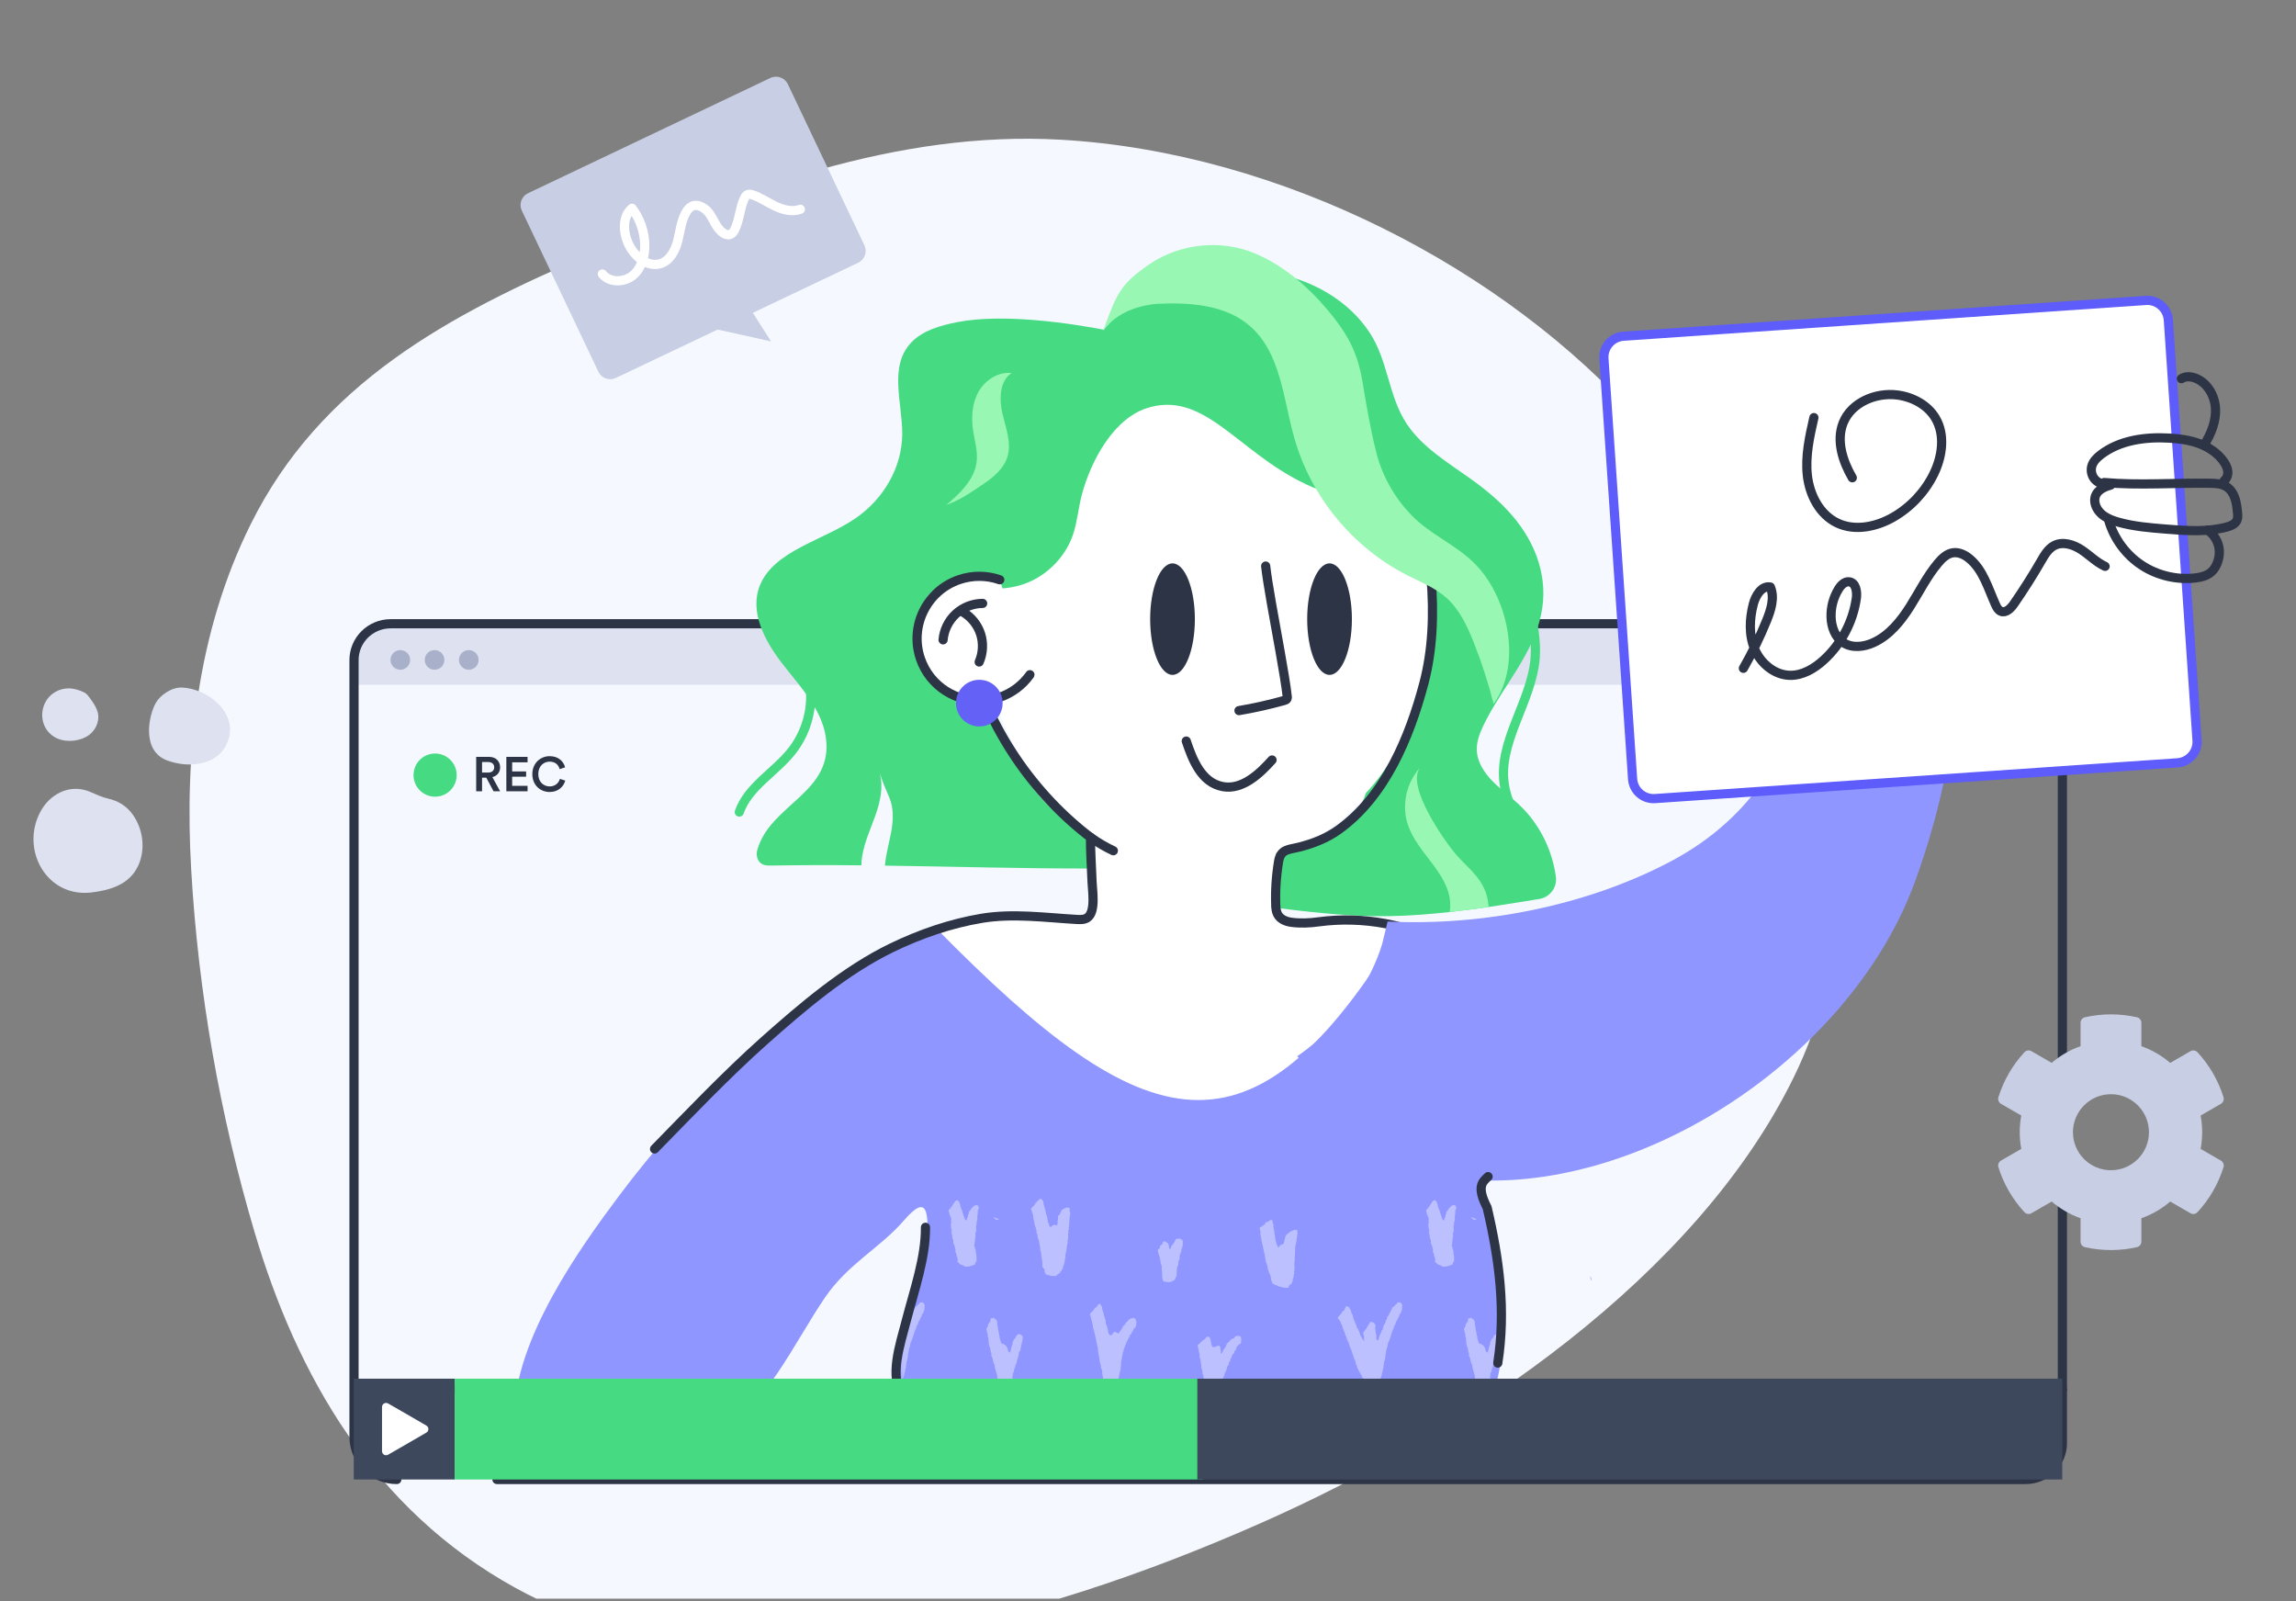 <svg width="677" height="472" viewBox="0 0 677 472" fill="none" xmlns="http://www.w3.org/2000/svg">
<rect x="0" y="0" width="677" height="472" fill="#808080" stroke="none"/>
<g clip-path="url(#clip0_2_1490)">
<path d="M483.849 124.481C443.846 79.187 377.699 44.926 312.885 41.198C264.154 38.393 218.32 56.24 175.13 74.527C131.75 92.905 94.453 113.328 73.961 154.473C58.098 186.339 54.37 221.932 56.385 256.514C58.469 292.458 64.772 328.563 75.083 363.325C87.539 405.292 109.855 444.964 152.083 468.192C217.708 504.287 307.604 477.251 370.975 449.383C432.984 422.117 500.333 376.101 528.972 317.46C560.798 252.305 530.345 177.12 483.849 124.481Z" fill="#F5F9FF"/>
<path d="M145.524 233.281H147.469L145.181 229.107C146.597 228.764 147.469 227.663 147.469 226.219C147.469 224.503 146.253 223.145 144.295 223.145H140.406V233.281H142.136V229.278H143.394L145.524 233.281ZM142.136 227.763V224.661H143.98C145.038 224.661 145.725 225.275 145.725 226.219C145.725 227.148 145.038 227.763 143.98 227.763H142.136ZM155.561 233.281V231.68H151.015V228.992H155.132V227.434H151.015V224.746H155.561V223.145H149.3V233.281H155.561ZM162.082 233.496C164.669 233.496 166.213 231.852 166.671 230.136L165.098 229.621C164.755 230.765 163.783 231.852 162.082 231.852C160.352 231.852 158.722 230.594 158.722 228.22C158.722 225.761 160.395 224.546 162.067 224.546C163.769 224.546 164.712 225.533 165.012 226.762L166.628 226.219C166.17 224.446 164.641 222.931 162.067 222.931C159.437 222.931 156.964 224.918 156.964 228.22C156.964 231.523 159.351 233.496 162.082 233.496Z" fill="#2D3445"/>
<path d="M596.906 184.308H114.587C108.91 184.308 104.31 188.908 104.31 194.584V201.884H607.812V199.756C608.651 189.7 605.433 184.308 596.906 184.308Z" fill="#DDE1F0"/>
<path d="M118.034 197.452C119.632 197.452 120.927 196.157 120.927 194.559C120.927 192.961 119.632 191.666 118.034 191.666C116.436 191.666 115.141 192.961 115.141 194.559C115.141 196.157 116.436 197.452 118.034 197.452Z" fill="#A9B0C9"/>
<path d="M128.133 197.452C129.731 197.452 131.026 196.157 131.026 194.559C131.026 192.961 129.731 191.666 128.133 191.666C126.536 191.666 125.241 192.961 125.241 194.559C125.241 196.157 126.536 197.452 128.133 197.452Z" fill="#A9B0C9"/>
<path d="M138.225 197.452C139.823 197.452 141.118 196.157 141.118 194.559C141.118 192.961 139.823 191.666 138.225 191.666C136.628 191.666 135.332 192.961 135.332 194.559C135.332 196.157 136.628 197.452 138.225 197.452Z" fill="#A9B0C9"/>
<path d="M117.001 436.181C110.034 436.181 104.387 430.533 104.387 423.567V194.598C104.387 188.688 109.224 183.896 115.189 183.896H597.314C603.28 183.896 608.116 188.688 608.116 194.598V425.478C608.116 431.388 603.28 436.181 597.314 436.181H146.526" stroke="#2D3445" stroke-width="2.709" stroke-miterlimit="10" stroke-linecap="round"/>
<path d="M128.295 234.882C131.81 234.882 134.661 232.032 134.661 228.516C134.661 225.001 131.81 222.15 128.295 222.15C124.779 222.15 121.929 225.001 121.929 228.516C121.929 232.032 124.779 234.882 128.295 234.882Z" fill="#46DB83"/>
<path d="M121.922 419.57L126.951 423.018L121.922 426.466V419.57ZM119.904 415.23C119.643 415.23 119.408 415.432 119.408 415.727V430.309C119.408 430.603 119.652 430.805 119.904 430.805C119.996 430.805 120.097 430.78 120.181 430.721L130.811 423.43C131.097 423.228 131.097 422.807 130.811 422.606L120.181 415.315C120.089 415.256 119.996 415.23 119.904 415.23Z" fill="#2D3445"/>
<path d="M578.296 429.99H574.015V425.709" stroke="#2D3445" stroke-width="2.709" stroke-miterlimit="10" stroke-linecap="round"/>
<path d="M588.008 425.709V429.99H583.72" stroke="#2D3445" stroke-width="2.709" stroke-miterlimit="10" stroke-linecap="round"/>
<path d="M574.016 420.277V415.996H578.296" stroke="#2D3445" stroke-width="2.709" stroke-miterlimit="10" stroke-linecap="round"/>
<path d="M583.72 415.996H588.008V420.276" stroke="#2D3445" stroke-width="2.709" stroke-miterlimit="10" stroke-linecap="round"/>
<mask id="mask0_2_1490" style="mask-type:alpha" maskUnits="userSpaceOnUse" x="115" y="22" width="552" height="388">
<rect x="115.14" y="22.605" width="551.454" height="387.092" fill="#C4C4C4"/>
</mask>
<g mask="url(#mask0_2_1490)">
<path d="M436.504 351.619C440.62 369.549 445.758 388.136 441.642 406.056C440.905 409.278 439.765 412.599 437.231 414.731C434.568 416.981 430.865 417.462 427.397 417.649C409.133 418.651 390.429 413.886 372.244 412.226C367.165 413.866 361.82 415.026 356.633 416.096C338.055 419.928 319.36 423.779 300.389 424.378C288.158 424.771 273.853 422.61 267.782 411.98C260.188 398.727 270.209 380.326 272.999 366.602C273.185 365.707 273.343 364.813 273.49 363.929C273.49 358.425 273.766 351.431 266.652 359.675C259.48 367.987 250.083 372.512 243.202 382.605C234.645 395.156 223.97 417.649 214.791 417.649C199.951 417.649 179.568 417.649 151.646 417.649C151.582 395.064 170.977 367.952 182.638 352.405C192.69 339.003 204.474 325.605 217.236 313.806C233.308 298.912 250.776 285.237 270.572 275.805C273.824 274.253 277.145 272.828 280.514 271.532C286.33 281.651 293.001 291.406 302.491 298.067C323.702 312.961 356.839 315.279 380.329 304.807C392.325 299.472 405.066 285.521 410.44 271.728C419.626 274.96 428.595 279.077 437.201 283.537C490.8 341.902 433.345 337.859 436.504 351.619Z" fill="#8F96FF"/>
<mask id="mask1_2_1490" style="mask-type:alpha" maskUnits="userSpaceOnUse" x="151" y="271" width="310" height="154">
<path d="M436.778 351.6C440.894 369.529 446.032 388.117 441.916 406.037C441.179 409.259 440.039 412.58 437.505 414.711C434.842 416.961 431.139 417.443 427.671 417.629C409.407 418.631 390.703 413.867 372.518 412.206C367.439 413.847 362.094 415.006 356.907 416.077C338.329 419.908 319.634 423.76 300.663 424.359C288.432 424.752 274.127 422.591 268.056 411.961C260.462 398.708 270.483 380.307 273.273 366.582C273.459 365.688 273.617 364.794 273.764 363.91C273.764 358.406 274.04 351.411 266.926 359.656C259.754 367.967 250.357 372.493 243.476 382.586C234.919 395.137 224.244 417.629 215.064 417.629C200.225 417.629 179.842 417.629 151.92 417.629C151.856 395.044 171.251 367.933 182.912 352.386C192.964 338.983 204.748 325.585 217.51 313.786C233.582 298.893 251.05 285.217 270.846 275.786C274.098 274.234 277.419 272.809 280.788 271.512C286.604 281.631 293.275 291.387 302.765 298.048C323.976 312.941 357.113 315.26 380.603 304.787C392.599 299.453 405.34 285.502 410.714 271.709C419.9 274.941 428.869 279.057 437.475 283.518C491.074 341.882 433.619 337.839 436.778 351.6Z" fill="#8F96FF"/>
</mask>
<g mask="url(#mask1_2_1490)">
<path fill-rule="evenodd" clip-rule="evenodd" d="M314.928 365.051C314.889 365.454 314.742 365.759 314.791 366.152C314.84 366.574 314.86 366.368 314.781 366.643C314.742 366.81 314.693 366.898 314.653 367.006C314.496 367.498 314.575 367.959 314.506 368.352C314.398 368.971 314.201 369.561 314.113 370.18C314.084 370.406 314.231 370.553 314.231 370.671C314.231 370.632 314.123 370.749 314.103 370.789C313.985 371.172 313.995 371.339 313.966 371.643C313.926 372.027 313.867 372.262 313.828 372.37C313.759 372.587 313.799 372.704 313.7 372.852C313.465 373.215 313.406 373.775 313.307 374.188C312.885 374.041 313.16 374.522 313.052 374.669C313.013 374.728 312.747 374.709 312.689 374.787C312.59 374.915 312.738 375.229 312.561 375.269C312.109 375.544 311.686 375.848 311.323 376.222C310.763 376.123 310.016 376.231 309.613 376.074C309.112 375.868 308.552 375.897 308.277 375.563C308.051 375.219 308.002 374.709 307.934 374.217C307.825 373.844 307.344 373.824 307.334 373.353C307.423 372.685 307.315 371.712 307.246 371.398C307.197 371.152 307.285 371.034 307.128 370.907C307.098 370.887 307.148 370.7 307.128 370.661C307.02 370.258 306.99 368.863 306.794 368.706C306.597 368.539 306.882 368.146 306.686 367.969C306.656 367.94 306.696 367.763 306.686 367.724C306.647 367.576 306.588 367.448 306.568 367.36C306.47 366.839 306.47 366.23 306.352 365.768C306.273 365.474 306.126 365.425 306.116 365.15C306.116 365.041 306.008 365.061 305.998 365.022C305.92 364.717 305.959 364.354 305.89 364.039C305.821 363.715 305.743 363.637 305.654 363.548C305.595 363.479 305.684 363.155 305.664 363.057C305.586 362.713 305.527 362.418 305.438 362.075C305.35 361.75 305.261 361.613 305.202 361.465C305.193 361.436 305.202 361.377 305.202 361.338C305.202 361.23 305.094 361.249 305.084 361.21C305.026 360.964 305.026 360.64 304.976 360.355C304.917 359.992 304.78 359.501 304.75 359.373C304.672 359.058 304.672 358.921 304.642 358.764C304.583 358.449 304.613 358.066 304.534 357.781C304.524 357.742 304.308 357.595 304.299 357.536C304.259 357.388 304.357 357.192 304.308 357.044C304.289 356.995 304.092 356.868 304.073 356.799C303.994 356.622 304.122 356.396 303.955 356.308C304.112 356.308 304.122 356.15 304.2 356.072C304.544 355.728 304.8 355.561 305.065 355.237C305.183 355.099 305.281 354.677 305.32 354.628C305.36 354.588 305.527 354.667 305.566 354.628C305.644 354.549 305.615 354.343 305.694 354.264C305.831 354.127 306.018 354.019 306.185 353.901C306.342 353.93 306.254 353.734 306.313 353.655C306.381 353.576 306.666 353.675 306.558 353.419C306.637 353.419 306.725 353.419 306.804 353.419C307.315 353.606 307.511 353.93 307.639 354.412C307.737 354.765 307.717 355.266 307.865 355.394C307.875 355.404 307.983 355.895 307.983 355.885C308.091 356.239 308.11 356.534 308.218 356.622C308.248 356.652 308.209 356.946 308.209 356.986C308.209 357.103 308.317 357.074 308.327 357.113C308.395 357.349 308.376 357.624 308.435 357.85C308.464 357.968 308.552 358.155 308.552 358.214C308.552 358.341 308.661 358.292 308.67 358.341C308.749 358.557 308.729 358.852 308.778 359.078C308.867 359.442 308.975 359.766 309.004 359.933C309.034 360.08 308.955 360.277 308.995 360.424C309.004 360.473 309.211 360.611 309.23 360.67C309.309 360.856 309.27 361.014 309.348 361.161C309.397 361.259 309.388 361.436 309.466 361.534C309.555 361.642 309.79 361.632 309.83 361.78C310.046 361.741 310.056 361.534 310.203 361.416C310.36 361.289 310.488 361.131 310.812 361.181C310.91 360.846 311.176 361.181 311.303 361.19C311.569 361.22 311.529 361.348 311.794 361.082C311.716 360.719 311.863 360.522 311.922 360.473C312.001 360.404 311.794 360.326 311.804 360.345C311.745 359.962 311.903 359.894 311.932 359.736C312.04 359.284 311.873 359.058 311.952 358.636C312.168 358.675 312.001 358.371 312.079 358.273C312.109 358.233 312.296 358.312 312.325 358.273C312.433 358.115 312.571 357.762 312.58 357.663C312.59 357.526 312.659 357.614 312.708 357.546C312.895 357.27 312.895 356.927 313.091 356.701C313.641 356.376 314.673 355.6 315.42 356.249C315.488 356.249 315.557 356.347 315.42 356.367C315.42 356.534 315.41 356.691 315.41 356.858C315.341 357.241 315.577 357.339 315.646 357.595C315.459 357.614 315.538 357.889 315.518 358.076C315.508 358.164 315.361 358.066 315.518 358.194C315.538 358.214 315.518 358.41 315.518 358.44C315.498 358.607 315.41 358.675 315.39 358.921C315.272 359.982 315.321 360.699 315.223 361.603C315.204 361.79 315.056 361.917 315.095 362.084C315.095 362.094 315.204 362.291 315.213 362.212C315.164 362.487 314.978 362.703 314.958 362.939C314.948 363.086 315.066 363.126 315.076 363.312C315.076 363.538 314.958 363.578 314.948 363.794C314.928 364.206 314.968 364.678 314.928 365.051Z" fill="#BCC0FF"/>
<path fill-rule="evenodd" clip-rule="evenodd" d="M284.04 373.068C283.775 372.93 283.363 372.921 283.186 372.812C283.088 372.754 282.93 372.537 282.832 372.439C282.655 372.292 282.498 372.125 282.351 372.066C282.361 371.702 282.36 371.329 282.37 370.966C282.233 370.828 282.174 370.406 282.135 370.347C281.909 369.973 282.066 369.305 281.663 369.119C281.85 368.578 281.683 368.126 281.565 367.773C281.516 367.606 281.516 367.498 281.447 367.281C281.358 366.997 281.221 366.938 281.211 366.662C281.211 366.564 281.093 366.554 281.093 366.535C281.034 366.211 281.152 365.906 281.113 365.562C280.975 365.454 280.897 365.13 280.877 365.071C280.867 365.041 280.877 364.982 280.877 364.953C280.877 364.845 280.759 364.855 280.759 364.825C280.651 364.344 280.995 364.531 280.769 364.334C280.73 364.305 280.798 364.138 280.769 364.089C280.759 364.069 280.661 364.098 280.641 364.089C280.612 364.069 280.651 363.882 280.641 363.843C280.592 363.45 280.435 363.008 280.661 362.625C280.455 362.507 280.484 362.192 280.435 361.888C280.327 361.269 280.278 360.699 280.582 360.424C280.238 360.09 280.484 359.736 280.484 359.206C280.327 358.852 280.15 358.489 280.012 358.096C279.865 357.673 279.836 357.261 279.669 356.868C280.091 356.475 280.435 355.826 280.789 355.541C280.828 355.512 280.759 355.345 280.789 355.296C280.818 355.256 280.995 355.207 281.034 355.178C281.074 355.148 281.005 354.981 281.034 354.932C281.132 354.795 281.299 354.706 281.408 354.569C281.535 354.412 281.506 354.215 281.663 354.087C281.83 353.94 281.997 354.058 282.154 353.852C282.282 353.852 282.4 353.852 282.518 353.861C282.37 354.136 282.773 354.166 282.871 354.353C282.92 354.441 282.842 354.618 282.862 354.716C282.871 354.765 283.078 354.903 283.097 354.962C283.166 355.207 283.127 355.571 283.205 355.816C283.205 355.826 283.313 355.807 283.323 355.816C283.353 355.846 283.304 356.013 283.323 356.062C283.422 356.347 283.647 356.779 283.677 356.917C283.775 357.349 283.775 357.437 283.903 357.771C283.923 357.83 283.991 357.781 284.021 357.899C284.04 357.978 283.991 358.066 284.021 358.145C284.08 358.371 284.227 358.508 284.257 358.636C284.296 358.793 284.345 358.891 284.374 358.999C284.394 359.068 284.345 359.176 284.374 359.245C284.404 359.304 284.571 359.432 284.61 359.491C284.679 359.599 284.591 359.815 284.846 359.736C285.21 359.717 285.033 359.314 285.101 359.127C285.111 359.117 285.21 359.137 285.219 359.127C285.229 359.117 285.347 358.754 285.347 358.764C285.445 358.4 285.396 358.341 285.475 358.037C285.494 357.958 285.593 357.929 285.603 357.919C285.681 357.654 285.642 357.378 285.74 357.192C285.779 357.113 286.015 356.976 286.113 356.828C286.349 356.465 286.339 356.111 286.614 356.101C286.752 356.092 286.673 356.042 286.742 355.983C286.939 355.807 287.057 355.571 287.115 355.502C287.145 355.473 287.312 355.522 287.361 355.502C287.518 355.443 287.508 355.374 287.607 355.266C287.685 355.168 288.108 355.355 288.216 355.276C288.412 355.482 288.471 355.826 288.687 356.013C288.511 356.406 288.383 356.701 288.304 357.103C288.265 357.31 288.314 357.555 288.294 357.84C288.275 358.076 288.167 358.381 288.157 358.567C288.147 359.019 288.265 359.294 288.137 359.54C287.97 359.874 288.226 359.677 288.127 360.031C288.098 360.139 288.029 360.1 288 360.149C287.813 360.532 288 360.679 287.99 361.004C287.99 360.964 287.882 361.082 287.872 361.122C287.705 361.652 287.911 362.35 287.842 362.831C287.793 363.165 287.617 363.47 287.577 363.804C287.558 364.03 287.685 364.265 287.685 364.54C287.685 364.658 287.587 364.678 287.558 364.786C287.528 364.894 287.558 365.041 287.548 365.15C287.508 365.601 287.449 365.965 287.41 366.122C287.381 366.24 287.42 366.368 287.4 366.486C287.351 366.761 287.253 366.997 287.263 367.213C287.273 367.419 287.479 367.606 287.499 367.704C287.538 367.861 287.45 368.038 287.489 368.195C287.508 368.283 287.597 368.293 287.607 368.323C287.754 368.775 287.764 369.158 287.823 369.669C287.911 370.288 288.049 371.26 287.911 371.869C287.872 372.027 287.764 372.027 287.666 372.105C287.626 372.135 287.685 372.302 287.666 372.351C287.656 372.37 287.558 372.341 287.548 372.351C287.518 372.38 287.558 372.547 287.548 372.596C287.508 372.704 287.479 372.754 287.42 372.842C286.477 373.215 285.043 373.697 284.237 373.274C284.158 373.264 284.119 373.117 284.04 373.068Z" fill="#BCC0FF"/>
<path fill-rule="evenodd" clip-rule="evenodd" d="M382.304 364.953C382.274 365.12 382.431 365.228 382.422 365.317C382.402 365.444 382.323 365.454 382.294 365.562C382.264 365.68 382.313 365.808 382.284 365.926C382.097 366.78 381.783 367.773 381.871 368.608C381.911 369.02 381.93 368.971 381.862 369.217C381.783 369.502 381.871 369.728 381.852 369.954C381.822 370.258 381.734 370.622 381.714 370.926C381.704 371.083 381.842 371.093 381.832 371.29C381.822 371.447 381.714 371.457 381.704 371.653C381.665 372.203 381.655 372.852 381.675 373.235C381.704 373.775 381.734 373.549 381.665 373.962C381.636 374.158 381.665 374.375 381.655 374.571C381.645 374.738 381.537 374.836 381.528 374.934C381.518 375.101 381.645 375.21 381.645 375.298C381.636 375.445 381.547 375.485 381.518 375.662C381.4 376.369 381.508 376.762 381.125 377.115C381.39 377.587 380.968 377.675 380.987 378.216C380.751 378.177 380.84 378.481 380.742 378.579C380.643 378.678 380.349 378.589 380.368 378.815C380.015 378.904 380.054 379.405 379.867 379.66C379.396 379.621 378.826 379.689 378.403 379.64C378.394 379.64 378.413 379.522 378.403 379.522C378.384 379.493 378.197 379.522 378.158 379.522C377.961 379.493 377.893 379.513 377.794 379.395C377.775 379.365 377.588 379.395 377.549 379.395C377.352 379.365 377.283 379.385 377.185 379.267C377.156 379.228 376.989 379.287 376.94 379.267C376.93 379.257 376.949 379.159 376.94 379.149C376.91 379.11 376.743 379.169 376.694 379.149C376.547 379.071 376.547 379.021 376.448 378.904C376.419 378.864 376.252 378.923 376.203 378.904C375.869 378.746 375.515 378.619 375.24 378.402C375.014 378.049 374.916 377.42 374.768 377.292C374.749 377.273 374.778 377.086 374.768 377.047C374.719 376.575 374.7 376.202 374.542 375.946C374.444 375.779 374.316 375.436 374.307 375.337C374.307 375.21 374.208 375.259 374.189 375.21C374.12 375.023 374.13 374.905 374.071 374.718C374.041 374.61 373.963 374.414 373.953 374.355C373.943 374.237 373.845 374.266 373.835 374.227C373.717 373.834 373.904 373.765 373.727 373.618C373.698 373.589 373.737 373.294 373.737 373.255C373.737 373.137 373.629 373.166 373.619 373.127C373.56 372.93 373.589 372.724 373.511 372.518C373.452 372.361 373.383 372.37 373.275 372.272C373.246 372.243 373.285 372.066 373.275 372.026C373.108 371.417 373.069 370.72 372.941 370.071C372.804 369.394 372.637 368.775 372.489 368.116C372.391 367.674 372.361 367.173 372.263 367.016C372.106 366.761 372.086 366.161 372.037 366.034C372.027 366.004 372.037 365.945 372.037 365.916C372.037 365.808 371.919 365.818 371.919 365.788C371.88 365.592 371.968 365.375 371.929 365.179C371.87 364.835 371.743 364.511 371.703 364.197C371.664 363.892 371.585 363.637 371.595 363.587C371.595 363.528 371.742 363.528 371.723 363.342C371.674 362.949 371.32 362.418 371.507 361.878C371.507 361.672 371.742 361.829 371.88 361.76C371.91 361.75 371.978 361.544 372.008 361.514C372.037 361.475 372.204 361.544 372.253 361.514C372.361 361.446 372.381 361.23 372.499 361.151C372.656 361.053 372.833 361.112 372.99 361.033C372.862 360.571 373.295 360.689 373.246 360.306C373.501 360.149 373.599 360.375 373.982 360.198C374.159 359.972 374.267 359.658 374.719 359.726C374.749 359.628 374.827 359.589 374.965 359.609C375.152 359.903 375.407 360.139 375.309 360.709C375.427 360.886 375.515 361.004 375.544 361.2C375.564 361.377 375.417 361.456 375.417 361.564C375.417 361.711 375.515 361.75 375.535 361.937C375.574 362.33 375.731 362.919 375.761 363.037C375.829 363.332 375.712 363.538 375.751 363.764C375.761 363.813 375.967 363.902 375.987 364.01C375.977 363.941 375.869 364.098 375.859 364.128C375.82 364.265 375.967 364.324 375.977 364.373C375.996 364.531 375.947 364.698 375.967 364.865C376.016 365.287 376.262 366.122 376.311 366.338C376.35 366.515 376.38 366.584 376.429 366.712C376.439 366.741 376.429 366.8 376.429 366.829C376.429 366.957 376.527 366.898 376.547 366.957C376.645 367.193 376.655 367.537 376.9 367.694C377.352 367.664 377.362 367.183 377.647 366.977C377.863 366.869 378.256 366.947 378.384 366.741C378.629 366.397 378.649 365.975 378.767 365.523C378.885 365.091 378.963 364.54 379.16 364.187C379.219 364.088 379.484 364.079 379.415 363.823C379.631 363.715 379.789 363.676 379.906 363.587C379.936 363.568 380.005 363.607 380.024 363.587C380.064 363.558 379.985 363.371 380.024 363.342C380.142 363.263 380.26 363.303 380.388 363.224C380.427 363.204 380.486 363.018 380.516 362.978C380.545 362.939 380.712 363.008 380.761 362.978C381.272 362.733 381.832 362.428 382.471 362.644C382.52 363.027 382.598 363.303 382.579 363.627C382.559 364.01 382.451 364.55 382.431 364.845C382.422 364.933 382.304 364.943 382.304 364.953Z" fill="#BCC0FF"/>
<path fill-rule="evenodd" clip-rule="evenodd" d="M293.059 358.823C293.265 358.754 293.363 359 293.54 359.078C293.855 359.216 294.287 359.196 294.513 359.461C294.041 359.962 293.157 359.422 293.059 358.823Z" fill="#BCC0FF"/>
<path fill-rule="evenodd" clip-rule="evenodd" d="M329.989 405.822C329.979 405.93 329.871 405.921 329.861 405.94C329.812 406.137 329.901 406.363 329.852 406.549C329.822 406.648 329.734 406.707 329.724 406.795C329.714 406.913 329.606 406.883 329.596 406.913C329.547 407.09 329.665 407.355 329.586 407.522C329.567 407.561 329.37 407.601 329.341 407.64C329.262 407.738 329.282 407.915 329.213 408.003C329.164 408.062 329.017 408.062 328.968 408.121C328.879 408.239 328.958 408.396 328.84 408.485C328.8 408.514 328.653 408.465 328.594 408.485C328.447 408.524 328.545 408.691 328.466 408.73C328.378 408.78 328.201 408.701 328.103 408.721C327.965 408.75 327.926 408.947 327.857 408.956C327.602 409.015 327.307 408.78 327.121 408.947C326.885 408.966 326.983 408.691 326.885 408.573C326.816 408.504 326.354 408.524 326.521 408.2C326.148 408.082 325.853 407.886 325.549 407.699C325.313 407.08 325.274 406.52 325.205 406.107C325.116 405.587 325.028 405.076 324.979 404.761C324.949 404.565 325.028 404.349 324.989 404.152C324.94 403.858 324.773 403.759 324.753 403.415C324.753 403.317 324.635 403.307 324.635 403.288C324.566 402.846 324.694 402.571 324.527 402.433C324.419 402.345 324.438 401.903 324.419 401.824C324.33 401.568 324.232 401.441 324.183 401.205C324.154 401.077 324.301 401.117 324.311 401.087C324.33 400.979 324.193 400.969 324.193 400.959C324.173 400.272 324.046 399.938 323.977 399.496C323.888 398.985 323.79 398.444 323.751 398.15C323.682 397.609 323.78 397.138 323.525 396.922C323.495 396.902 323.535 396.715 323.525 396.676C323.407 396.037 323.319 395.556 323.191 394.967C322.984 394.043 322.68 392.874 322.503 392.029C322.474 391.872 322.257 391.371 322.267 391.292C322.287 391.204 322.425 391.302 322.267 391.174C322.238 391.145 322.287 390.978 322.267 390.929C322.149 390.614 322.11 390.28 322.041 389.946C321.845 389.072 321.648 388.188 321.354 387.372C321.727 387.097 321.904 386.616 322.346 386.41C322.424 386.154 322.611 386.017 322.719 385.81C322.759 385.476 323.181 385.535 323.338 385.329C323.574 385.034 323.613 384.533 324.085 384.484C324.114 384.386 324.193 384.346 324.33 384.366C324.36 384.504 324.497 384.504 324.566 384.612C324.605 384.671 324.537 384.789 324.566 384.857C324.586 384.897 324.782 384.936 324.812 384.985C324.89 385.132 324.822 385.447 325.048 385.476C324.841 385.859 325.087 386.282 325.156 386.459C325.254 386.704 325.332 387.009 325.391 387.196C325.49 387.5 325.529 387.844 325.617 388.178C325.617 388.188 325.725 388.168 325.745 388.178C325.814 388.247 325.716 388.571 325.735 388.669C325.755 388.767 325.853 388.836 325.853 388.915C325.853 389.023 325.971 389.013 325.971 389.043C326.059 389.426 326.02 389.858 326.069 390.261C326.413 390.722 326.472 391.42 326.649 392.098C326.816 392.736 326.875 393.63 327.474 393.699C327.494 393.552 327.671 393.572 327.838 393.581C327.897 393.316 328.211 393.1 328.211 392.982C328.231 392.736 328.653 392.894 328.584 392.619C329.115 392.707 329.429 393.002 329.92 393.129C330.078 393.08 329.95 392.746 330.048 392.638C330.127 392.56 330.284 392.677 330.294 392.52C330.313 392.255 330.52 392.157 330.667 392.039C330.706 392.009 330.647 391.842 330.667 391.793C330.706 391.725 330.873 391.636 330.913 391.558C331.021 391.361 331.06 391.135 331.168 390.948C331.384 390.742 331.62 390.605 331.787 390.467C331.826 390.438 331.758 390.261 331.787 390.221C332.151 389.799 332.73 389.249 333.025 388.895C333.054 388.856 333.221 388.925 333.271 388.895C333.329 388.866 333.329 388.679 333.398 388.65C333.496 388.6 333.663 388.689 333.762 388.659C333.958 388.61 334.125 388.473 334.371 388.551C334.43 388.571 334.764 388.767 334.852 388.925C334.941 389.082 334.882 389.288 334.97 389.416C335.255 389.848 334.95 390.487 334.941 391.125C334.705 391.086 334.793 391.391 334.695 391.489C334.597 391.587 334.302 391.499 334.322 391.725C334.184 392.098 334.125 392.343 333.939 392.569C333.831 392.697 333.703 392.707 333.693 392.933C333.683 393.11 333.506 393.316 333.438 393.414C333.408 393.473 333.231 393.473 333.192 393.532C333.162 393.591 333.202 393.709 333.192 393.778C333.123 394.023 332.937 394.259 332.819 394.505C332.75 394.642 332.602 394.721 332.563 394.868C332.524 395.016 332.544 395.026 332.435 395.114C332.396 395.143 332.455 395.31 332.435 395.36C332.396 395.428 332.229 395.517 332.19 395.605C332.16 395.664 332.21 395.782 332.19 395.851C332.16 395.959 332.092 395.92 332.062 395.969C331.993 396.106 332.003 396.175 331.934 396.332C331.846 396.538 331.758 396.735 331.679 396.941C331.61 397.128 331.6 397.236 331.551 397.423C331.532 397.501 331.433 397.521 331.424 397.541C331.355 397.757 331.345 398.051 331.286 398.268C331.217 398.513 331.08 398.66 331.031 398.877C330.981 399.073 331.07 399.299 331.021 399.486C331.001 399.545 330.893 399.613 330.893 399.604C330.814 399.967 330.785 400.409 330.756 400.704C330.736 400.881 330.647 400.959 330.628 401.067C330.51 401.637 330.598 402.669 330.471 403.14C330.461 403.17 330.343 403.317 330.343 403.258C330.333 403.415 330.49 403.425 330.461 403.632C330.441 403.75 330.382 403.848 330.333 403.995C330.166 404.467 330.038 405.449 329.94 405.695C329.979 405.724 329.989 405.783 329.989 405.822Z" fill="#BCC0FF"/>
<path fill-rule="evenodd" clip-rule="evenodd" d="M272.341 386.793C272.311 386.871 272.233 386.881 272.213 386.91C272.174 387.009 272.262 387.185 272.203 387.274C272.144 387.362 271.879 387.411 271.83 387.51C271.801 387.578 271.85 387.687 271.83 387.755C271.771 387.981 271.663 388.168 271.575 388.364C271.555 388.394 271.486 388.404 271.447 388.482C271.329 388.757 271.25 388.973 271.191 389.209C270.877 389.425 270.848 389.838 270.69 390.182C270.651 390.26 270.563 390.506 270.563 390.545C270.553 390.683 270.474 390.604 270.445 390.663C270.229 391.007 270.14 391.39 270.062 391.754C270.121 391.999 269.914 391.911 269.816 391.99C269.787 392.019 269.826 392.186 269.816 392.235C269.678 392.569 269.678 392.864 269.561 392.962C269.521 392.992 269.58 393.159 269.561 393.208C269.551 393.227 269.453 393.198 269.433 393.208C269.403 393.237 269.443 393.404 269.433 393.453C269.197 394.072 269.02 394.652 268.794 395.271C268.726 395.458 268.598 395.595 268.539 395.752C268.372 396.234 268.372 396.695 268.274 397.088C268.224 397.285 268.067 397.501 268.018 397.697C267.92 398.09 268.057 398.287 267.881 398.424C267.851 398.444 267.89 398.631 267.881 398.67C267.714 399.22 267.723 399.898 267.606 400.497C267.586 400.615 267.497 400.635 267.478 400.743C267.448 400.861 267.507 400.998 267.468 401.107C267.399 401.332 267.252 401.49 267.213 401.716C267.193 401.834 267.33 401.863 267.33 401.961C267.33 402.089 267.213 402.099 267.203 402.207C267.163 402.737 267.134 403.022 267.065 403.307C267.046 403.386 267.085 403.474 267.065 403.553C267.046 403.622 266.937 403.671 266.937 403.671C266.859 403.985 266.869 404.329 266.8 404.643C266.8 404.663 266.702 404.673 266.672 404.761C266.653 404.83 266.672 404.928 266.672 405.007C266.643 405.39 266.574 405.469 266.535 405.616C266.495 405.773 266.505 405.773 266.407 405.861C266.279 405.979 266.417 406.235 266.279 406.343C266.24 406.372 266.299 406.539 266.279 406.588C266.22 406.677 265.985 406.746 265.906 406.824C265.592 407.148 265.739 407.247 265.405 407.306C265.071 407.365 264.953 407.708 264.786 407.787C264.806 407.777 264.668 407.62 264.54 407.659C264.501 407.669 264.472 407.885 264.413 407.905C263.686 407.689 263.204 407.767 262.585 407.63C261.878 407.188 261.416 406.52 260.778 406.019C260.846 405.596 260.453 405.154 260.306 405.036C260.267 405.007 260.345 404.84 260.306 404.791C260.169 404.604 259.952 404.525 259.952 404.299C259.943 404.162 259.864 404.24 259.834 404.172C259.717 403.946 259.51 403.307 259.363 403.189C259.333 403.16 259.373 402.983 259.363 402.944C259.294 402.669 259.137 402.492 259.127 402.325C259.127 402.197 259.019 402.246 259.009 402.197C258.891 401.843 258.911 401.46 258.783 401.097C258.783 401.087 258.675 401.107 258.665 401.097C258.636 401.067 258.685 400.9 258.665 400.851C258.606 400.694 258.538 400.704 258.42 400.605C258.39 400.576 258.43 400.281 258.43 400.242C258.43 400.114 258.331 400.173 258.312 400.114C258.046 399.397 257.87 398.621 257.614 397.904C257.604 397.874 257.526 397.855 257.496 397.776C257.486 397.747 257.496 397.688 257.496 397.658C257.496 397.54 257.388 397.58 257.378 397.53C257.261 397.177 257.31 397.059 257.143 396.912C257.113 396.882 257.172 396.715 257.143 396.666C257.133 396.646 257.035 396.676 257.025 396.666C256.995 396.636 257.035 396.342 257.035 396.302C257.025 396.165 256.956 396.243 256.917 396.175C256.789 395.959 256.897 395.762 256.809 395.566C256.789 395.516 256.592 395.497 256.563 395.438C256.435 395.133 256.435 394.907 256.327 394.819C256.298 394.79 256.347 394.622 256.327 394.573C256.249 394.367 256.101 394.092 256.091 393.964C256.091 393.837 255.993 393.886 255.974 393.837C255.846 393.493 255.757 393.227 255.748 392.982C255.738 392.854 255.649 392.913 255.63 392.854C255.472 392.422 255.355 391.911 255.158 391.744C255.129 391.714 255.188 391.547 255.158 391.498C255.148 391.479 255.05 391.508 255.04 391.498C255.011 391.469 255.05 391.174 255.05 391.135C255.05 390.997 254.971 391.076 254.932 391.007C254.804 390.801 254.913 390.595 254.824 390.398C254.804 390.349 254.608 390.329 254.578 390.27C254.5 390.084 254.559 389.838 254.47 389.661C254.441 389.602 254.284 389.484 254.235 389.416C254.068 389.19 254.009 388.954 253.881 388.797C253.812 388.718 253.537 388.806 253.645 388.551C253.989 387.795 254.745 387.461 255.021 386.625C255.266 386.508 255.541 386.419 255.64 386.144C255.64 385.869 255.865 385.564 255.895 385.535C255.993 385.456 255.816 385.024 256.141 385.171C256.563 385.113 256.789 385.25 256.995 385.427C257.182 385.594 257.241 385.967 257.349 386.164C257.359 386.183 257.437 386.242 257.467 386.291C257.536 386.4 257.575 386.498 257.585 386.655C257.595 387.009 257.83 387.431 258.056 387.637C258.155 389.268 259.098 390.074 259.333 391.567C259.618 391.656 259.805 392.127 259.805 392.304C259.815 392.432 259.903 392.373 259.923 392.432C260.08 392.795 260.129 393.208 260.267 393.532C260.424 393.886 260.542 394.102 260.748 394.269C260.787 394.298 260.719 394.465 260.748 394.514C260.758 394.534 260.856 394.505 260.866 394.514C260.905 394.544 260.837 394.711 260.866 394.76C260.905 394.819 261.063 394.829 261.112 394.888C261.22 395.025 261.2 395.379 261.475 395.261C261.377 394.956 261.249 394.308 261.495 394.043C261.22 393.827 261.22 393.345 261.141 392.943C261.21 392.609 261.593 392.412 261.642 392.216C261.74 391.832 261.878 392.058 262.015 391.852C262.084 391.754 262.104 391.567 262.143 391.489C262.173 391.43 262.232 391.489 262.271 391.371C262.359 391.056 262.389 391.046 262.526 390.889C262.605 390.791 262.625 390.663 262.772 390.644C262.664 390.28 262.988 390.192 263.027 390.162C263.126 390.084 262.949 389.651 263.273 389.799C263.764 389.543 264.589 390.123 264.599 390.428C264.599 390.555 264.698 390.506 264.717 390.555C264.835 390.889 264.668 391.42 264.698 391.901C264.737 392.53 264.923 393.208 265.032 393.856C265.081 394.121 264.963 394.495 265.022 394.711C265.1 395.065 265.179 395.074 265.503 395.212C265.759 394.721 265.808 394.171 266.014 393.63C266.034 393.581 266.112 393.62 266.142 393.512C266.191 393.345 266.22 393.267 266.269 393.149C266.279 393.119 266.269 393.06 266.269 393.031C266.279 392.903 266.377 392.962 266.397 392.913C266.495 392.658 266.692 392.451 266.535 392.186C266.653 392.058 266.987 392.157 266.908 391.823C267.016 391.479 267.065 391.076 267.173 390.732C267.458 390.437 267.635 390.035 267.802 389.642C267.841 389.533 267.763 389.376 267.812 389.278C267.841 389.199 268.018 389.16 268.057 389.042C268.146 388.806 268.224 388.502 268.195 388.188C268.519 388.197 268.578 387.804 268.696 387.588C268.755 387.48 268.912 387.421 268.942 387.352C268.991 387.235 268.824 387.254 268.824 387.225C268.784 387.077 269.158 386.832 269.197 386.743C269.276 386.557 269.256 386.39 269.325 386.262C269.364 386.193 269.511 386.115 269.57 386.026C269.639 385.908 269.61 385.663 269.698 385.545C269.934 385.23 270.307 385.122 270.563 384.828C270.671 384.651 270.749 384.444 271.054 384.464C271.064 384.12 271.191 384.052 271.427 383.983C272.213 383.767 272.439 384.425 272.636 384.612C272.655 385.348 272.606 385.977 272.488 386.321C272.41 386.458 272.41 386.586 272.341 386.793Z" fill="#BCC0FF"/>
<path fill-rule="evenodd" clip-rule="evenodd" d="M363.165 400.026C363.136 400.409 362.556 400.743 362.782 401.244C362.605 401.313 362.478 401.431 362.409 401.608C362.488 401.981 362.281 402.05 362.271 402.335C361.829 402.747 361.79 403.248 361.643 403.789C361.495 404.319 361.417 404.388 361.259 404.634C361.181 404.761 361.201 404.84 361.132 404.997C360.975 405.38 360.886 405.822 360.749 406.088C360.582 406.402 360.238 406.687 360.365 407.178C360.002 407.512 359.648 407.915 359.373 408.141C359.334 408.17 359.413 408.347 359.373 408.387C359.354 408.406 358.99 408.504 359 408.504C358.862 408.514 358.941 408.583 358.872 408.622C358.744 408.701 358.42 408.691 358.499 408.986C357.605 408.701 357.006 409.074 356.308 408.829C356.053 408.74 356.053 408.642 355.827 408.573C355.512 408.495 355.434 408.092 355.1 408.072C355.168 407.571 354.992 406.942 354.874 406.844C354.795 406.775 354.992 406.608 355.001 406.598C355.08 406.54 354.883 406.451 354.883 406.471C354.844 405.714 354.913 405.351 354.54 404.997C354.746 404.309 354.324 403.69 354.206 403.042C354.186 402.924 354.225 402.796 354.215 402.679C354.157 401.961 354.019 401.195 353.881 400.596C353.822 400.36 353.685 400.095 353.655 399.859C353.655 399.888 353.773 399.82 353.783 399.741C353.783 399.672 353.665 399.584 353.665 399.613C353.675 399.466 353.803 399.319 353.793 399.25C353.793 399.25 353.695 399.201 353.675 399.122C353.459 398.169 353.341 397.511 353.105 396.666C353.282 396.538 353.38 396.391 353.479 396.303C353.911 395.929 354.215 395.566 354.599 395.222C354.854 394.996 355.444 394.78 355.463 394.505C355.473 394.367 355.512 394.446 355.591 394.387C355.827 394.19 355.984 393.974 356.328 394.033C356.505 394.181 356.563 394.318 356.691 394.406C357.006 394.623 356.937 395.693 357.153 395.88C357.182 395.91 357.133 396.086 357.153 396.126C357.251 396.519 357.31 396.98 357.624 397.108C358.587 397.314 358.646 396.597 359.58 396.774C359.894 397.118 359.845 397.796 359.923 398.12C359.933 398.159 360.051 398.287 360.041 398.248C360.061 398.562 359.796 398.906 360.031 399.103C360.081 398.985 360.198 398.945 360.277 398.867C360.591 398.562 360.572 398.012 360.906 397.776C361.142 397.383 361.397 397.069 361.535 396.813C361.623 396.646 361.564 396.479 361.662 396.332C361.682 396.293 361.869 396.244 361.908 396.214C361.947 396.185 361.878 396.008 361.908 395.969C362.075 395.762 362.399 395.585 362.527 395.487C362.566 395.458 362.497 395.281 362.527 395.242C362.635 395.133 363.077 395.212 362.9 394.878C363.332 394.868 363.45 394.534 363.883 394.524C364.04 394.279 364.089 393.905 364.502 393.925C364.826 393.65 365.337 393.915 365.72 393.945C366.142 394.564 365.956 395.094 365.926 396.027C365.179 396.42 364.551 396.922 364.433 397.953C364.109 398.12 363.892 398.395 363.932 398.916C363.794 398.896 363.745 398.975 363.686 399.034C363.49 399.22 363.175 399.83 363.165 400.026Z" fill="#BCC0FF"/>
<path fill-rule="evenodd" clip-rule="evenodd" d="M295.692 408.848C295.348 408.966 295.181 408.966 294.837 408.838C294.601 408.514 294.503 408.141 294.365 407.728C294.287 407.502 294.326 407.276 294.257 406.991C294.257 406.982 294.149 407.001 294.14 406.991C294.11 406.962 294.159 406.795 294.14 406.746C294.012 406.392 294.12 405.94 294.041 405.528C293.963 405.144 293.815 404.82 293.688 404.427C293.57 404.044 293.442 403.592 293.344 403.199C293.265 402.904 293.324 402.433 293.236 402.217C293.206 402.138 293.029 402.099 293 401.971C292.862 401.48 292.735 400.704 292.656 400.498C292.568 400.272 292.519 399.849 292.302 399.761C292.479 399.26 292.184 398.768 292.076 398.297C292.008 397.992 292.057 397.747 291.968 397.442C291.89 397.147 291.742 397.098 291.733 396.823C291.723 396.715 291.615 396.725 291.615 396.695C291.536 396.342 291.566 395.88 291.516 395.477C291.467 395.114 291.428 394.731 291.408 394.377C291.408 394.279 291.29 394.269 291.29 394.249C291.212 393.758 291.261 393.06 291.065 392.903C291.035 392.874 291.084 392.697 291.065 392.658C290.986 392.333 290.898 392.117 290.839 391.803C290.996 391.312 291.467 391.125 291.349 390.349C291.723 390.202 291.723 389.651 292.096 389.504C291.821 389.229 292.116 388.895 292.234 388.649C292.302 388.492 292.577 388.659 292.725 388.659V388.541C293.088 388.482 293.167 388.679 293.334 388.797C293.609 388.993 293.884 389.2 293.933 389.298C293.992 389.406 294.002 389.838 294.041 390.153C294.169 391.164 294.326 392.058 294.483 392.844C294.582 393.345 294.631 393.768 294.709 394.072C294.729 394.141 294.827 394.19 294.827 394.19C294.857 394.308 294.68 394.347 294.7 394.436C294.749 394.623 294.916 394.858 294.935 394.927C294.984 395.114 295.024 395.3 295.053 395.418C295.092 395.595 295.092 395.664 295.171 395.792C295.22 395.88 295.22 395.968 295.289 396.037C295.829 396.194 296.144 396.342 296.379 396.548C296.438 396.597 296.419 396.617 296.497 396.676C296.586 396.735 296.733 396.784 296.733 396.921C296.743 397.059 296.812 396.98 296.851 397.049C297.038 397.344 297.097 397.815 297.205 397.904C297.234 397.933 297.185 398.1 297.205 398.149C297.264 398.307 297.332 398.297 297.44 398.395C297.48 398.425 297.401 398.601 297.44 398.641C297.519 398.719 297.775 398.641 297.804 398.768C297.892 398.375 298.04 398.297 298.059 397.914C298.089 397.481 298.217 397.285 298.315 396.941C298.472 396.46 298.678 396.116 298.59 395.477C298.885 395.428 298.826 395.084 298.963 394.878C299.081 394.701 299.327 394.573 299.454 394.397C299.543 394.279 299.513 394.18 299.582 394.033C299.739 393.729 300.093 393.345 300.447 393.316C300.673 393.296 301.085 393.483 301.292 393.699C301.675 394.092 301.586 394.416 301.518 394.799C301.488 394.957 301.518 395.133 301.508 395.291C301.498 395.389 301.39 395.389 301.38 395.408C301.292 395.831 301.41 396.008 301.243 396.136C301.203 396.165 301.262 396.332 301.243 396.381C301.233 396.401 301.134 396.371 301.115 396.381C301.056 396.43 301.115 396.902 301.105 396.99C301.085 397.167 301.007 397.236 300.977 397.354C300.928 397.599 300.928 397.992 300.84 398.208C300.82 398.258 300.633 398.385 300.594 398.444C300.329 398.857 300.388 399.879 300.201 400.026C300.123 400.095 300.073 400.586 300.073 400.635C300.064 400.753 299.965 400.714 299.946 400.753C299.808 401.146 299.906 401.362 299.808 401.726C299.788 401.794 299.68 401.843 299.68 401.843C299.582 402.217 299.504 402.511 299.425 402.57C299.346 402.639 299.297 403.13 299.287 403.18C299.278 403.297 299.179 403.258 299.17 403.297C299.032 403.69 299.022 404.034 298.904 404.388C298.826 404.624 298.698 404.801 298.649 404.997C298.61 405.154 298.669 405.331 298.639 405.478C298.61 405.636 298.521 405.645 298.511 405.842C298.502 406.058 298.659 406.392 298.619 406.579C298.619 406.589 298.502 406.569 298.502 406.579C298.433 406.648 298.531 406.972 298.492 407.07C298.472 407.109 298.266 407.139 298.246 407.188C298.197 407.286 298.276 407.453 298.236 407.551C298.099 407.915 297.883 408.19 297.853 408.524C297.676 408.573 297.509 408.544 297.362 408.642C297.273 408.701 297.215 408.966 297.116 409.005C296.939 409.064 296.694 408.956 296.507 408.996C296.488 409.005 296.321 409.113 296.379 409.113C296.104 409.094 295.967 408.907 295.692 408.848Z" fill="#BCC0FF"/>
<path fill-rule="evenodd" clip-rule="evenodd" d="M344.587 366.859C344.509 367.144 344.636 367.37 344.695 367.596C344.744 367.793 344.725 368.254 345.049 368.215C345.344 368.058 345.295 367.557 345.432 367.242C345.619 367.203 345.697 366.997 345.806 366.879C345.923 366.741 346.1 366.565 346.179 366.397C346.375 366.063 346.533 365.69 346.69 365.307C347.22 365.268 347.643 365.022 347.79 365.199C347.82 365.238 347.987 365.179 348.036 365.199C348.055 365.209 348.026 365.307 348.036 365.317C348.065 365.356 348.232 365.297 348.281 365.317C348.448 365.425 348.517 365.69 348.763 365.69C348.772 365.965 348.743 366.152 348.753 366.417C348.772 366.859 348.851 366.918 348.743 367.026C348.674 367.095 348.772 367.419 348.733 367.517C348.723 367.557 348.507 367.586 348.488 367.635C348.458 367.753 348.625 367.793 348.605 367.881C348.576 367.979 348.488 368.038 348.478 368.127C348.468 368.244 348.37 368.215 348.35 368.244C348.291 368.461 348.399 368.785 348.34 368.971C348.291 369.139 348.134 369.178 348.095 369.335C348.075 369.404 348.124 369.512 348.095 369.581C348.016 369.777 347.898 369.934 347.839 370.19C347.78 370.445 347.869 370.779 347.829 371.044C347.78 371.329 347.515 371.712 347.446 372.135C347.407 372.351 347.485 372.665 347.436 372.872C347.397 373.049 347.26 373.147 347.181 373.353C346.847 374.277 347.063 375.524 346.886 376.281C346.886 376.3 346.788 376.32 346.758 376.399C346.719 376.556 346.66 376.654 346.631 376.762C346.611 376.851 346.621 377.008 346.503 377.008C346.267 377.008 346.474 377.253 346.375 377.371C346.218 377.548 345.963 377.519 345.756 377.607C345.707 377.627 345.688 377.823 345.629 377.853C345.54 377.882 345.363 377.843 345.265 377.843C345.167 377.843 345.157 377.961 345.147 377.961C344.519 378.069 343.713 377.921 343.074 377.804C342.554 376.88 342.701 375.76 342.642 374.748C342.632 374.532 342.544 374.365 342.534 374.139C342.514 373.874 342.593 373.559 342.544 373.284C342.485 372.911 342.279 372.548 342.19 372.184C342.171 372.066 342.21 371.938 342.2 371.821C342.18 371.663 342.092 371.545 342.082 371.457C342.082 371.378 341.964 371.329 341.964 371.329C341.954 371.123 342.18 371.143 341.974 370.966C341.945 370.936 341.984 370.642 341.984 370.602C341.984 370.484 341.876 370.514 341.866 370.475C341.768 370.111 341.787 369.993 341.63 369.856C341.601 369.826 341.65 369.659 341.63 369.61C341.512 369.306 341.335 368.962 341.404 368.628C341.414 368.186 341.837 368.166 342.023 367.91C341.797 367.675 342.102 367.694 342.033 367.301C342.269 367.085 342.603 366.977 342.78 366.702C342.799 366.309 342.947 366.044 343.281 365.975C343.693 365.887 343.811 366.211 344.008 366.348C344.096 366.417 344.283 366.398 344.371 366.476C344.45 366.584 344.361 366.899 344.587 366.859Z" fill="#BCC0FF"/>
<path fill-rule="evenodd" clip-rule="evenodd" d="M455.75 365.051C455.711 365.454 455.564 365.759 455.613 366.152C455.662 366.574 455.682 366.368 455.603 366.643C455.564 366.81 455.515 366.898 455.475 367.006C455.318 367.498 455.397 367.959 455.328 368.352C455.22 368.971 455.023 369.561 454.935 370.18C454.905 370.406 455.053 370.553 455.053 370.671C455.053 370.632 454.945 370.749 454.925 370.789C454.807 371.172 454.817 371.339 454.788 371.643C454.748 372.027 454.689 372.262 454.65 372.37C454.581 372.587 454.621 372.704 454.522 372.852C454.287 373.215 454.228 373.775 454.129 374.188C453.707 374.041 453.982 374.522 453.874 374.669C453.835 374.728 453.569 374.709 453.51 374.787C453.412 374.915 453.56 375.229 453.383 375.269C452.931 375.544 452.508 375.848 452.145 376.222C451.585 376.123 450.838 376.231 450.435 376.074C449.934 375.868 449.374 375.897 449.099 375.563C448.873 375.219 448.824 374.709 448.755 374.217C448.647 373.844 448.166 373.824 448.156 373.353C448.245 372.685 448.137 371.712 448.068 371.398C448.019 371.152 448.107 371.034 447.95 370.907C447.92 370.887 447.969 370.7 447.95 370.661C447.842 370.258 447.812 368.863 447.616 368.706C447.419 368.539 447.704 368.146 447.508 367.969C447.478 367.94 447.518 367.763 447.508 367.724C447.468 367.576 447.41 367.448 447.39 367.36C447.292 366.839 447.292 366.23 447.174 365.768C447.095 365.474 446.948 365.425 446.938 365.15C446.938 365.041 446.83 365.061 446.82 365.022C446.741 364.717 446.781 364.354 446.712 364.039C446.643 363.715 446.565 363.637 446.476 363.548C446.417 363.479 446.506 363.155 446.486 363.057C446.407 362.713 446.348 362.418 446.26 362.075C446.172 361.75 446.083 361.613 446.024 361.465C446.014 361.436 446.024 361.377 446.024 361.338C446.024 361.23 445.916 361.249 445.906 361.21C445.847 360.964 445.847 360.64 445.798 360.355C445.739 359.992 445.602 359.501 445.572 359.373C445.494 359.058 445.494 358.921 445.464 358.764C445.405 358.449 445.435 358.066 445.356 357.781C445.346 357.742 445.13 357.595 445.12 357.536C445.081 357.388 445.179 357.192 445.13 357.044C445.111 356.995 444.914 356.868 444.894 356.799C444.816 356.622 444.944 356.396 444.777 356.308C444.934 356.308 444.944 356.15 445.022 356.072C445.366 355.728 445.621 355.561 445.887 355.237C446.005 355.099 446.103 354.677 446.142 354.628C446.181 354.588 446.348 354.667 446.388 354.628C446.466 354.549 446.437 354.343 446.516 354.264C446.653 354.127 446.84 354.019 447.007 353.901C447.164 353.93 447.075 353.734 447.134 353.655C447.203 353.576 447.488 353.675 447.38 353.419C447.459 353.419 447.547 353.419 447.626 353.419C448.137 353.606 448.333 353.93 448.461 354.412C448.559 354.765 448.539 355.266 448.687 355.394C448.696 355.404 448.805 355.895 448.805 355.885C448.913 356.239 448.932 356.534 449.04 356.622C449.07 356.652 449.031 356.946 449.031 356.986C449.031 357.103 449.139 357.074 449.148 357.113C449.217 357.349 449.198 357.624 449.256 357.85C449.286 357.968 449.374 358.155 449.374 358.214C449.374 358.341 449.482 358.292 449.492 358.341C449.571 358.557 449.551 358.852 449.6 359.078C449.689 359.442 449.797 359.766 449.826 359.933C449.856 360.08 449.777 360.277 449.816 360.424C449.826 360.473 450.033 360.611 450.052 360.67C450.131 360.856 450.092 361.014 450.17 361.161C450.219 361.259 450.209 361.436 450.288 361.534C450.376 361.642 450.612 361.632 450.652 361.78C450.868 361.741 450.878 361.534 451.025 361.416C451.182 361.289 451.31 361.131 451.634 361.181C451.732 360.846 451.997 361.181 452.125 361.19C452.39 361.22 452.351 361.348 452.616 361.082C452.538 360.719 452.685 360.522 452.744 360.473C452.823 360.404 452.616 360.326 452.626 360.345C452.567 359.962 452.724 359.894 452.754 359.736C452.862 359.284 452.695 359.058 452.774 358.636C452.99 358.675 452.823 358.371 452.901 358.273C452.931 358.233 453.117 358.312 453.147 358.273C453.255 358.115 453.393 357.762 453.402 357.663C453.412 357.526 453.481 357.614 453.53 357.546C453.717 357.27 453.717 356.927 453.913 356.701C454.463 356.376 455.495 355.6 456.242 356.249C456.31 356.249 456.379 356.347 456.242 356.367C456.242 356.534 456.232 356.691 456.232 356.858C456.163 357.241 456.399 357.339 456.468 357.595C456.281 357.614 456.359 357.889 456.34 358.076C456.33 358.164 456.183 358.066 456.34 358.194C456.359 358.214 456.34 358.41 456.34 358.44C456.32 358.607 456.232 358.675 456.212 358.921C456.094 359.982 456.143 360.699 456.045 361.603C456.025 361.79 455.878 361.917 455.917 362.084C455.917 362.094 456.025 362.291 456.035 362.212C455.986 362.487 455.799 362.703 455.78 362.939C455.77 363.086 455.888 363.126 455.898 363.312C455.898 363.538 455.78 363.578 455.77 363.794C455.741 364.206 455.79 364.678 455.75 365.051Z" fill="#BCC0FF"/>
<path fill-rule="evenodd" clip-rule="evenodd" d="M424.852 373.068C424.587 372.93 424.174 372.921 423.997 372.812C423.899 372.754 423.742 372.537 423.634 372.439C423.457 372.292 423.3 372.125 423.152 372.066C423.162 371.702 423.162 371.329 423.172 370.966C423.034 370.828 422.975 370.406 422.936 370.347C422.71 369.973 422.867 369.305 422.465 369.119C422.651 368.578 422.484 368.126 422.366 367.773C422.317 367.606 422.317 367.498 422.248 367.281C422.16 366.997 422.023 366.938 422.013 366.662C422.013 366.564 421.895 366.554 421.895 366.535C421.836 366.211 421.954 365.906 421.914 365.562C421.777 365.454 421.698 365.13 421.679 365.071C421.669 365.041 421.679 364.982 421.679 364.953C421.679 364.845 421.561 364.855 421.561 364.825C421.453 364.344 421.797 364.531 421.571 364.334C421.531 364.305 421.6 364.138 421.571 364.089C421.561 364.069 421.463 364.098 421.443 364.089C421.413 364.069 421.453 363.882 421.443 363.843C421.394 363.45 421.237 363.008 421.463 362.625C421.256 362.507 421.286 362.192 421.237 361.888C421.129 361.269 421.079 360.699 421.384 360.424C421.04 360.09 421.286 359.736 421.286 359.206C421.129 358.852 420.952 358.489 420.814 358.096C420.667 357.673 420.637 357.261 420.47 356.868C420.893 356.475 421.237 355.826 421.59 355.541C421.63 355.512 421.561 355.345 421.59 355.296C421.62 355.256 421.797 355.207 421.836 355.178C421.875 355.148 421.806 354.981 421.836 354.932C421.934 354.795 422.101 354.706 422.209 354.569C422.337 354.412 422.307 354.215 422.465 354.087C422.632 353.94 422.799 354.058 422.956 353.852C423.084 353.852 423.201 353.852 423.319 353.861C423.172 354.136 423.575 354.166 423.673 354.353C423.722 354.441 423.644 354.618 423.663 354.716C423.673 354.765 423.879 354.903 423.899 354.962C423.968 355.207 423.928 355.571 424.007 355.816C424.007 355.826 424.115 355.807 424.125 355.816C424.154 355.846 424.105 356.013 424.125 356.062C424.223 356.347 424.449 356.779 424.479 356.917C424.577 357.349 424.577 357.437 424.705 357.771C424.724 357.83 424.793 357.781 424.822 357.899C424.842 357.978 424.793 358.066 424.822 358.145C424.881 358.371 425.029 358.508 425.058 358.636C425.098 358.793 425.147 358.891 425.176 358.999C425.196 359.068 425.147 359.176 425.176 359.245C425.206 359.304 425.373 359.432 425.412 359.491C425.481 359.599 425.392 359.815 425.648 359.736C426.011 359.717 425.834 359.314 425.903 359.127C425.913 359.117 426.011 359.137 426.021 359.127C426.031 359.117 426.149 358.754 426.149 358.764C426.247 358.4 426.198 358.341 426.276 358.037C426.296 357.958 426.394 357.929 426.404 357.919C426.483 357.654 426.443 357.378 426.542 357.192C426.581 357.113 426.817 356.976 426.915 356.828C427.151 356.465 427.141 356.111 427.416 356.101C427.554 356.092 427.475 356.042 427.544 355.983C427.74 355.807 427.858 355.571 427.917 355.502C427.947 355.473 428.114 355.522 428.163 355.502C428.32 355.443 428.31 355.374 428.408 355.266C428.487 355.168 428.909 355.355 429.017 355.276C429.214 355.482 429.273 355.826 429.489 356.013C429.312 356.406 429.184 356.701 429.106 357.103C429.067 357.31 429.116 357.555 429.096 357.84C429.076 358.076 428.968 358.381 428.958 358.567C428.949 359.019 429.067 359.294 428.939 359.54C428.772 359.874 429.027 359.677 428.929 360.031C428.9 360.139 428.831 360.1 428.801 360.149C428.615 360.532 428.801 360.679 428.791 361.004C428.791 360.964 428.683 361.082 428.674 361.122C428.507 361.652 428.713 362.35 428.644 362.831C428.595 363.165 428.418 363.47 428.379 363.804C428.359 364.03 428.487 364.265 428.487 364.54C428.487 364.658 428.389 364.678 428.359 364.786C428.33 364.894 428.359 365.041 428.349 365.15C428.31 365.601 428.251 365.965 428.212 366.122C428.182 366.24 428.222 366.368 428.202 366.486C428.153 366.761 428.055 366.997 428.064 367.213C428.074 367.419 428.281 367.606 428.3 367.704C428.34 367.861 428.251 368.038 428.29 368.195C428.31 368.283 428.399 368.293 428.408 368.323C428.556 368.775 428.566 369.158 428.624 369.669C428.713 370.288 428.85 371.26 428.713 371.869C428.674 372.027 428.566 372.027 428.467 372.105C428.428 372.135 428.487 372.302 428.467 372.351C428.457 372.37 428.359 372.341 428.349 372.351C428.32 372.38 428.359 372.547 428.349 372.596C428.31 372.704 428.281 372.754 428.222 372.842C427.279 373.215 425.844 373.697 425.039 373.274C424.98 373.264 424.94 373.117 424.852 373.068Z" fill="#BCC0FF"/>
<path fill-rule="evenodd" clip-rule="evenodd" d="M433.883 358.823C434.089 358.754 434.187 359 434.364 359.078C434.678 359.216 435.111 359.196 435.337 359.461C434.865 359.962 433.971 359.422 433.883 358.823Z" fill="#BCC0FF"/>
<path fill-rule="evenodd" clip-rule="evenodd" d="M413.153 386.793C413.123 386.871 413.045 386.881 413.025 386.91C412.986 387.009 413.074 387.185 413.015 387.274C412.956 387.362 412.691 387.411 412.642 387.51C412.613 387.578 412.662 387.687 412.642 387.755C412.583 387.981 412.475 388.168 412.387 388.364C412.367 388.394 412.298 388.404 412.259 388.482C412.141 388.757 412.062 388.973 412.004 389.209C411.689 389.425 411.66 389.838 411.502 390.182C411.463 390.26 411.375 390.506 411.375 390.545C411.365 390.683 411.286 390.604 411.257 390.663C411.041 391.007 410.952 391.39 410.874 391.754C410.933 391.999 410.726 391.911 410.628 391.99C410.599 392.019 410.638 392.186 410.628 392.235C410.491 392.569 410.491 392.864 410.373 392.962C410.333 392.992 410.392 393.159 410.373 393.208C410.363 393.227 410.265 393.198 410.245 393.208C410.215 393.237 410.255 393.404 410.245 393.453C410.009 394.072 409.832 394.652 409.606 395.271C409.538 395.458 409.41 395.595 409.351 395.752C409.184 396.234 409.184 396.695 409.086 397.088C409.037 397.285 408.879 397.501 408.83 397.697C408.732 398.09 408.87 398.287 408.693 398.424C408.663 398.444 408.703 398.631 408.693 398.67C408.526 399.22 408.536 399.898 408.418 400.497C408.398 400.615 408.31 400.635 408.29 400.743C408.26 400.861 408.319 400.998 408.28 401.107C408.211 401.332 408.064 401.49 408.025 401.716C408.005 401.834 408.143 401.863 408.143 401.961C408.143 402.089 408.025 402.099 408.015 402.207C407.976 402.737 407.946 403.022 407.877 403.307C407.858 403.386 407.897 403.474 407.877 403.553C407.858 403.622 407.75 403.671 407.75 403.671C407.671 403.985 407.681 404.329 407.612 404.643C407.612 404.663 407.514 404.673 407.484 404.761C407.465 404.83 407.484 404.928 407.484 405.007C407.455 405.39 407.386 405.469 407.347 405.616C407.307 405.773 407.317 405.773 407.219 405.861C407.091 405.979 407.229 406.235 407.091 406.343C407.052 406.372 407.111 406.539 407.091 406.588C407.032 406.677 406.797 406.746 406.718 406.824C406.404 407.148 406.551 407.247 406.217 407.306C405.883 407.365 405.765 407.708 405.598 407.787C405.618 407.777 405.48 407.62 405.352 407.659C405.313 407.669 405.284 407.885 405.225 407.905C404.498 407.689 404.016 407.767 403.397 407.63C402.69 407.188 402.228 406.52 401.59 406.019C401.659 405.596 401.266 405.154 401.118 405.036C401.079 405.007 401.157 404.84 401.118 404.791C400.981 404.604 400.765 404.525 400.765 404.299C400.755 404.162 400.676 404.24 400.647 404.172C400.529 403.946 400.322 403.307 400.175 403.189C400.146 403.16 400.185 402.983 400.175 402.944C400.106 402.669 399.949 402.492 399.939 402.325C399.939 402.197 399.831 402.246 399.821 402.197C399.703 401.843 399.723 401.46 399.595 401.097C399.595 401.087 399.487 401.107 399.478 401.097C399.448 401.067 399.497 400.9 399.478 400.851C399.419 400.694 399.35 400.704 399.232 400.605C399.202 400.576 399.242 400.281 399.242 400.242C399.242 400.114 399.143 400.173 399.124 400.114C398.859 399.397 398.682 398.621 398.426 397.904C398.416 397.874 398.338 397.855 398.308 397.776C398.299 397.747 398.308 397.688 398.308 397.658C398.308 397.54 398.2 397.58 398.191 397.53C398.073 397.177 398.122 397.059 397.955 396.912C397.925 396.882 397.984 396.715 397.955 396.666C397.945 396.646 397.847 396.676 397.837 396.666C397.807 396.636 397.847 396.342 397.847 396.302C397.837 396.165 397.768 396.243 397.729 396.175C397.601 395.959 397.709 395.762 397.621 395.566C397.601 395.516 397.405 395.497 397.375 395.438C397.247 395.133 397.247 394.907 397.139 394.819C397.11 394.79 397.159 394.622 397.139 394.573C397.061 394.367 396.913 394.092 396.904 393.964C396.904 393.837 396.805 393.886 396.786 393.837C396.658 393.493 396.57 393.227 396.56 392.982C396.55 392.854 396.461 392.913 396.442 392.854C396.285 392.422 396.167 391.911 395.97 391.744C395.941 391.714 396 391.547 395.97 391.498C395.96 391.479 395.862 391.508 395.852 391.498C395.823 391.469 395.862 391.174 395.862 391.135C395.862 390.997 395.784 391.076 395.744 391.007C395.617 390.801 395.725 390.595 395.636 390.398C395.617 390.349 395.42 390.329 395.391 390.27C395.312 390.084 395.371 389.838 395.283 389.661C395.253 389.602 395.096 389.484 395.047 389.416C394.88 389.19 394.821 388.954 394.693 388.797C394.624 388.718 394.349 388.806 394.457 388.551C394.801 387.795 395.558 387.461 395.833 386.625C396.078 386.508 396.353 386.419 396.452 386.144C396.452 385.869 396.678 385.564 396.707 385.535C396.805 385.456 396.628 385.024 396.953 385.171C397.375 385.113 397.601 385.25 397.807 385.427C397.994 385.594 398.053 385.967 398.161 386.164C398.171 386.183 398.249 386.242 398.279 386.291C398.348 386.4 398.387 386.498 398.397 386.655C398.407 387.009 398.642 387.431 398.868 387.637C398.967 389.268 399.91 390.074 400.146 391.567C400.43 391.656 400.617 392.127 400.617 392.304C400.627 392.432 400.715 392.373 400.735 392.432C400.892 392.795 400.941 393.208 401.079 393.532C401.236 393.886 401.354 394.102 401.56 394.269C401.6 394.298 401.531 394.465 401.56 394.514C401.57 394.534 401.668 394.505 401.678 394.514C401.717 394.544 401.649 394.711 401.678 394.76C401.717 394.819 401.875 394.829 401.924 394.888C402.032 395.025 402.012 395.379 402.287 395.261C402.189 394.956 402.061 394.308 402.307 394.043C402.032 393.827 402.032 393.345 401.953 392.943C402.022 392.609 402.405 392.412 402.454 392.216C402.553 391.832 402.69 392.058 402.828 391.852C402.896 391.754 402.916 391.567 402.955 391.489C402.985 391.43 403.044 391.489 403.083 391.371C403.171 391.056 403.201 391.046 403.338 390.889C403.417 390.791 403.437 390.663 403.584 390.644C403.476 390.28 403.8 390.192 403.84 390.162C403.938 390.084 403.761 389.651 404.085 389.799C404.576 389.543 405.402 390.123 405.411 390.428C405.411 390.555 405.51 390.506 405.529 390.555C405.647 390.889 405.48 391.42 405.51 391.901C405.549 392.53 405.736 393.208 405.844 393.856C405.893 394.121 405.775 394.495 405.834 394.711C405.912 395.065 405.991 395.074 406.315 395.212C406.571 394.721 406.62 394.171 406.826 393.63C406.846 393.581 406.924 393.62 406.954 393.512C407.003 393.345 407.032 393.267 407.082 393.149C407.091 393.119 407.082 393.06 407.082 393.031C407.091 392.903 407.19 392.962 407.209 392.913C407.307 392.658 407.504 392.451 407.347 392.186C407.465 392.058 407.799 392.157 407.72 391.823C407.828 391.479 407.877 391.076 407.985 390.732C408.27 390.437 408.447 390.035 408.614 389.642C408.653 389.533 408.575 389.376 408.624 389.278C408.653 389.199 408.83 389.16 408.87 389.042C408.958 388.806 409.037 388.502 409.007 388.188C409.331 388.197 409.39 387.804 409.508 387.588C409.567 387.48 409.724 387.421 409.754 387.352C409.803 387.235 409.636 387.254 409.636 387.225C409.597 387.077 409.97 386.832 410.009 386.743C410.088 386.557 410.068 386.39 410.137 386.262C410.176 386.193 410.324 386.115 410.383 386.026C410.451 385.908 410.422 385.663 410.51 385.545C410.746 385.23 411.119 385.122 411.375 384.828C411.483 384.651 411.561 384.444 411.866 384.464C411.876 384.12 412.004 384.052 412.239 383.983C413.025 383.767 413.251 384.425 413.448 384.612C413.467 385.348 413.418 385.977 413.3 386.321C413.232 386.458 413.232 386.586 413.153 386.793Z" fill="#BCC0FF"/>
<path fill-rule="evenodd" clip-rule="evenodd" d="M436.514 408.848C436.17 408.966 436.003 408.966 435.659 408.838C435.423 408.514 435.325 408.141 435.187 407.728C435.109 407.502 435.148 407.276 435.079 406.991C435.079 406.982 434.971 407.001 434.961 406.991C434.932 406.962 434.981 406.795 434.961 406.746C434.834 406.392 434.942 405.94 434.863 405.528C434.785 405.144 434.637 404.82 434.51 404.427C434.392 404.044 434.264 403.592 434.166 403.199C434.087 402.904 434.146 402.433 434.058 402.217C434.028 402.138 433.851 402.099 433.822 401.971C433.684 401.48 433.557 400.704 433.478 400.498C433.39 400.272 433.34 399.849 433.124 399.761C433.301 399.26 433.006 398.768 432.898 398.297C432.83 397.992 432.879 397.747 432.79 397.442C432.712 397.147 432.564 397.098 432.554 396.823C432.545 396.715 432.437 396.725 432.437 396.695C432.358 396.342 432.387 395.88 432.338 395.477C432.289 395.114 432.25 394.731 432.23 394.377C432.23 394.279 432.112 394.269 432.112 394.249C432.034 393.758 432.083 393.06 431.886 392.903C431.857 392.874 431.906 392.697 431.886 392.658C431.808 392.333 431.719 392.117 431.66 391.803C431.818 391.312 432.289 391.125 432.171 390.349C432.545 390.202 432.545 389.651 432.918 389.504C432.643 389.229 432.938 388.895 433.055 388.649C433.124 388.492 433.399 388.659 433.547 388.659V388.541C433.91 388.482 433.989 388.679 434.156 388.797C434.431 388.993 434.706 389.2 434.755 389.298C434.814 389.406 434.824 389.838 434.863 390.153C434.991 391.164 435.148 392.058 435.305 392.844C435.404 393.345 435.453 393.768 435.531 394.072C435.551 394.141 435.649 394.19 435.649 394.19C435.679 394.308 435.502 394.347 435.521 394.436C435.571 394.623 435.738 394.858 435.757 394.927C435.806 395.114 435.846 395.3 435.875 395.418C435.914 395.595 435.914 395.664 435.993 395.792C436.042 395.88 436.042 395.968 436.111 396.037C436.651 396.194 436.966 396.342 437.201 396.548C437.26 396.597 437.241 396.617 437.319 396.676C437.408 396.735 437.555 396.784 437.555 396.921C437.565 397.059 437.634 396.98 437.673 397.049C437.86 397.344 437.919 397.815 438.027 397.904C438.056 397.933 438.007 398.1 438.027 398.149C438.086 398.307 438.154 398.297 438.262 398.395C438.302 398.425 438.223 398.601 438.262 398.641C438.341 398.719 438.596 398.641 438.626 398.768C438.714 398.375 438.862 398.297 438.881 397.914C438.911 397.481 439.039 397.285 439.137 396.941C439.294 396.46 439.5 396.116 439.412 395.477C439.707 395.428 439.648 395.084 439.785 394.878C439.903 394.701 440.149 394.573 440.276 394.397C440.365 394.279 440.335 394.18 440.404 394.033C440.561 393.729 440.915 393.345 441.269 393.316C441.495 393.296 441.907 393.483 442.114 393.699C442.497 394.092 442.408 394.416 442.339 394.799C442.31 394.957 442.339 395.133 442.33 395.291C442.32 395.389 442.212 395.389 442.202 395.408C442.114 395.831 442.231 396.008 442.064 396.136C442.025 396.165 442.084 396.332 442.064 396.381C442.055 396.401 441.956 396.371 441.937 396.381C441.878 396.43 441.937 396.902 441.927 396.99C441.907 397.167 441.829 397.236 441.799 397.354C441.75 397.599 441.75 397.992 441.662 398.208C441.642 398.258 441.455 398.385 441.416 398.444C441.151 398.857 441.21 399.879 441.023 400.026C440.944 400.095 440.895 400.586 440.895 400.635C440.885 400.753 440.787 400.714 440.768 400.753C440.63 401.146 440.728 401.362 440.63 401.726C440.61 401.794 440.502 401.843 440.502 401.843C440.404 402.217 440.325 402.511 440.247 402.57C440.168 402.639 440.119 403.13 440.109 403.18C440.1 403.297 440.001 403.258 439.991 403.297C439.854 403.69 439.844 404.034 439.726 404.388C439.648 404.624 439.52 404.801 439.471 404.997C439.431 405.154 439.49 405.331 439.461 405.478C439.431 405.636 439.343 405.645 439.333 405.842C439.323 406.058 439.481 406.392 439.441 406.579C439.441 406.589 439.323 406.569 439.323 406.579C439.255 406.648 439.353 406.972 439.314 407.07C439.294 407.109 439.088 407.139 439.068 407.188C439.019 407.286 439.097 407.453 439.058 407.551C438.921 407.915 438.704 408.19 438.675 408.524C438.498 408.573 438.331 408.544 438.184 408.642C438.095 408.701 438.036 408.966 437.938 409.005C437.761 409.064 437.516 408.956 437.329 408.996C437.309 409.005 437.142 409.113 437.201 409.113C436.926 409.094 436.789 408.907 436.514 408.848Z" fill="#BCC0FF"/>
</g>
<path d="M377.451 261.256V261.698C377.333 261.688 377.215 261.678 377.097 261.659L377.451 261.256Z" fill="white"/>
<path d="M368.315 416.331C352.695 413.639 337.162 420.163 321.561 422.923C308.554 425.222 295.095 424.869 282.225 421.911C275.888 420.457 269.119 417.903 266.005 412.215C262.232 405.289 265.288 396.85 267.263 389.216C269.502 380.59 272.984 370.671 272.886 361.829" stroke="#2D3445" stroke-width="2.709" stroke-miterlimit="10" stroke-linecap="round" stroke-linejoin="round"/>
<ellipse cx="356.169" cy="181.99" rx="66.427" ry="74.061" fill="white"/>
<path d="M323.186 235.859H377.009V268.626C380.299 274.088 399.305 268.626 412.799 273.691C369.189 345.518 338.045 336.717 276.046 273.691C305.041 264.797 317.239 274.903 323.186 268.626V235.859Z" fill="white"/>
<path d="M453.933 265.028C449.021 265.834 444.001 266.649 438.961 267.396C437.154 267.651 435.356 267.907 433.548 268.143C431.524 268.408 429.5 268.653 427.486 268.879C426.14 269.027 424.795 269.174 423.458 269.292C417.279 269.882 411.149 270.196 405.175 270.098C395.381 269.94 384.643 268.752 374.7 267.445C377.078 263.584 377.098 258.446 376.606 253.799C376.518 252.964 376.4 252.208 376.243 251.481C378.886 251.029 381.106 250.184 383.218 248.985C385.311 248.828 388.032 248.582 388.887 248.317C391.736 247.413 394.398 245.547 396.53 243.493C399.33 240.802 401.58 237.471 402.739 233.807C409.999 226.134 415.196 215.946 418.566 206.141C422.299 195.256 422.702 183.015 420.796 171.697C419.293 162.777 413.025 160.124 405.843 160.105C402.248 153.198 395.459 146.871 389.319 144.563C366.32 135.888 356.594 115.119 338.842 120.11C329.489 122.733 322.523 111.17 319.989 104.253C325.068 97.465 330.324 90.519 337.545 86.088C340.806 84.074 344.589 82.709 348.42 82.218C352.438 80.95 356.545 80.194 359.856 79.82C376.469 78.003 394.673 84.133 403.869 98.084C409.331 106.375 409.37 116.819 414.803 124.973C419.489 131.997 427.084 136.467 433.813 141.291C438.234 144.464 442.459 147.962 446.005 152.117C452.951 160.262 456.674 170.469 454.425 181.158C451.969 192.839 443.579 201.897 438.215 212.252C435.454 217.587 434.01 221.742 437.517 227.136C440.484 231.685 445.396 234.524 449.1 238.385C454.366 243.847 457.785 251.029 458.777 258.564C459.17 261.649 457.018 264.508 453.933 265.028Z" fill="#46DB83"/>
<path d="M272.694 185.019C277.518 194.107 286.694 200.168 291.694 209.069C294.17 213.5 295.565 218.373 298.159 222.784C300.958 227.549 304.142 232.225 307.934 236.341C311.628 240.34 316.766 243.425 322.041 245.812C321.305 247.05 320.931 248.602 321.098 250.469C321.285 252.335 321.452 254.192 321.658 256.049C301.401 256.088 281.162 255.479 260.924 255.204C260.924 255.155 260.934 255.106 260.934 255.057C261.219 251.697 262.221 248.445 262.801 245.124C263.39 241.804 263.547 238.267 262.231 235.172C261.14 232.628 260.276 230.643 259.411 227.951C260.522 232.019 259.549 236.351 258.144 240.34C256.749 244.309 254.922 248.18 254.234 252.345C254.087 253.249 253.998 254.192 253.988 255.116C245.156 255.027 236.324 255.027 227.492 255.184C226.598 255.194 225.655 255.204 224.869 254.831C223.356 254.123 222.855 252.217 223.268 250.675C227.04 236.941 246.217 233.728 243.437 216.938C242.091 208.814 235.745 202.221 230.528 195.462C225.321 188.693 220.939 180.215 224.093 172.513C228.249 162.394 242.396 159.456 252.033 152.953C260.649 147.137 265.984 137.646 266.033 128.018C266.092 118.676 261.936 107.938 268.794 100.864C272.154 97.406 277.36 95.913 282.381 94.95C295.643 92.395 315.007 95.087 328.26 97.73C329.478 97.976 329.046 100.422 328.663 101.542C325.608 110.462 317.041 116.553 311.785 124.492C308.533 129.394 306.568 134.974 305.222 140.633C303.925 146.085 303.169 151.734 300.615 156.784C297.756 162.423 292.667 167.021 286.566 169.448C285.023 170.067 283.294 170.656 282.332 171.874C276.034 171.275 268.882 177.838 272.694 185.019Z" fill="#46DB83"/>
<path d="M328.28 250.812C325.952 249.722 323.702 248.405 321.541 246.853C321.187 246.598 320.833 246.342 320.49 246.067C303.277 232.549 290.241 212.635 285.387 191.238C285.338 191.012 285.279 190.776 285.23 190.55" stroke="#2D3445" stroke-width="2.709" stroke-miterlimit="10" stroke-linecap="round" stroke-linejoin="round"/>
<path d="M321.54 246.853C321.521 251.235 321.855 255.607 322.002 259.979C322.081 262.553 323.171 268.752 320.646 270.54C319.762 271.169 318.573 271.129 317.493 271.07C308.238 270.54 298.669 269.194 289.454 270.736C280.249 272.279 271.338 275.354 262.948 279.411C249.174 286.082 236.58 296.84 225.164 306.998C214.239 316.714 202.369 329.175 193.007 338.738" stroke="#2D3445" stroke-width="2.709" stroke-miterlimit="10" stroke-linecap="round" stroke-linejoin="round"/>
<path d="M345.728 198.97C349.369 198.97 352.32 191.611 352.32 182.533C352.32 173.456 349.369 166.097 345.728 166.097C342.088 166.097 339.136 173.456 339.136 182.533C339.136 191.611 342.088 198.97 345.728 198.97Z" fill="#2D3445"/>
<path d="M373.197 166.883C373.737 171.943 375.791 182.789 377.451 192.102C378.414 197.506 379.239 202.398 379.553 205.336C379.573 205.552 379.602 205.788 379.504 205.984C379.357 206.299 378.983 206.416 378.659 206.515C374.268 207.743 369.817 208.735 365.328 209.501" stroke="#2D3445" stroke-width="2.709" stroke-miterlimit="10" stroke-linecap="round" stroke-linejoin="round"/>
<path d="M349.782 218.479C351.602 223.875 354.186 230.763 360.591 231.914C366.399 232.963 371.543 227.977 375.075 224.055" stroke="#2D3445" stroke-width="2.709" stroke-miterlimit="10" stroke-linecap="round" stroke-linejoin="round"/>
<path d="M280.181 172.11C286.852 173.289 293.788 174.438 300.331 172.68C307.728 170.685 313.967 164.82 316.403 157.56C317.69 153.748 317.965 149.671 319.007 145.791C321.757 135.524 328.605 122.998 338.832 120.11C335.04 110.914 333.841 105.874 332.112 96.07C319.341 104.764 310.312 117.939 302.905 131.506C295.507 145.064 288.758 159.26 280.181 172.11Z" fill="#46DB83"/>
<path d="M421.936 170.125C422.898 181.05 422.387 191.876 419.833 201.494C415.628 217.321 408.407 234.887 394.585 244.702C391.107 247.177 387.148 248.71 383.031 249.751C380.005 250.518 377.628 250.282 377.009 253.956C376.311 258.131 375.997 262.69 376.174 266.914C376.213 267.828 376.302 268.771 376.734 269.577C377.49 270.991 379.141 271.689 380.723 271.905C383.395 272.269 386.126 272.141 388.778 271.777C401.845 270.019 415.451 272.544 427.015 278.871" stroke="#2D3445" stroke-width="2.709" stroke-miterlimit="10" stroke-linecap="round" stroke-linejoin="round"/>
<path d="M279.04 148.875C283.127 145.387 287.43 141.32 288 135.976C288.324 132.989 287.401 130.022 286.949 127.045C286.35 123.135 286.595 118.95 288.531 115.502C290.466 112.054 294.347 109.529 298.276 110C294.671 112.28 294.612 117.85 295.585 122.006C296.557 126.161 298.286 130.455 297.088 134.551C296.017 138.216 292.814 140.819 289.631 142.922C285.475 145.663 283.687 147.087 279.04 148.875Z" fill="#99F7B4"/>
<path d="M234.792 193.291C237.838 196.494 239.066 201.082 239.046 205.493C239.026 211.221 237.032 216.928 233.485 221.428C228.544 227.696 220.625 231.871 217.992 239.406" stroke="#46DB83" stroke-width="2.709" stroke-miterlimit="10" stroke-linecap="round" stroke-linejoin="round"/>
<path d="M303.682 198.91C303.682 198.92 303.672 198.93 303.663 198.95C301.511 201.956 298.436 204.333 294.673 205.62C293.308 206.082 291.913 206.377 290.527 206.514C282.245 207.32 274.18 202.388 271.39 194.165C268.128 184.577 273.256 174.153 282.845 170.881C286.873 169.516 291.058 169.624 294.791 170.931" fill="white"/>
<path d="M303.682 198.91C303.682 198.92 303.672 198.93 303.663 198.95C301.511 201.956 298.436 204.333 294.673 205.62C293.308 206.082 291.913 206.377 290.527 206.514C282.245 207.32 274.18 202.388 271.39 194.165C268.128 184.577 273.256 174.153 282.845 170.881C286.873 169.516 291.058 169.624 294.791 170.931" stroke="#2D3445" stroke-width="2.709" stroke-miterlimit="10" stroke-linecap="round" stroke-linejoin="round"/>
<path d="M289.741 177.896C286.843 177.906 283.955 179.036 281.823 181.001C279.691 182.965 278.325 185.746 278.08 188.634" stroke="#2D3445" stroke-width="2.709" stroke-miterlimit="10" stroke-linecap="round" stroke-linejoin="round"/>
<path d="M283.974 180.46C286.401 181.895 288.277 184.233 289.142 186.915C290.006 189.597 289.849 192.593 288.719 195.167" stroke="#2D3445" stroke-width="2.709" stroke-miterlimit="10" stroke-linecap="round" stroke-linejoin="round"/>
<path d="M288.759 214.168C292.557 214.168 295.636 211.089 295.636 207.291C295.636 203.493 292.557 200.414 288.759 200.414C284.961 200.414 281.882 203.493 281.882 207.291C281.882 211.089 284.961 214.168 288.759 214.168Z" fill="#6461F6"/>
<path d="M440.406 207.526C438.844 201.337 436.879 195.256 434.521 189.322C432.605 184.498 430.326 179.635 426.436 176.197C423.086 173.23 418.822 171.569 414.833 169.536C398.908 161.431 386.598 146.488 381.696 129.305C378.375 117.693 377.717 104.135 368.629 96.178C361.32 89.772 350.7 89.104 340.994 89.576C337.074 89.939 329.499 91.462 325.235 97.612C329.224 86.825 330.039 83.937 339.009 77.836C347.969 71.745 360.013 70.536 370.015 74.692C378.414 78.189 385.891 84.683 391.667 91.629C397.179 98.27 400.264 103.654 401.737 112.525C402.897 119.481 404.095 126.633 405.834 133.471C407.602 140.446 411.306 146.901 416.336 152.039C421.671 157.491 428.823 160.399 434.315 165.645C444.797 175.656 448.933 195.816 440.406 207.526Z" fill="#99F7B4"/>
<path d="M450.808 178.142C451.938 183.339 453.077 188.634 452.665 193.939C451.633 207.134 441.18 219.168 443.715 232.156C444.903 238.257 448.941 244.21 447.251 250.193" stroke="#46DB83" stroke-width="2.709" stroke-miterlimit="10" stroke-linecap="round" stroke-linejoin="round"/>
<path d="M438.95 267.406C437.142 267.661 435.344 267.917 433.536 268.152C431.513 268.418 429.489 268.663 427.475 268.889C427.622 267.956 427.661 267.013 427.593 266.04C427.023 257.277 417.945 251.5 415.135 243.169C413.22 237.481 414.634 230.81 418.692 226.36C414.566 231.832 425.815 247.629 428.693 251.186C431.434 254.556 435.128 257.208 437.191 261.108C438.272 263.093 438.773 265.215 438.95 267.406Z" fill="#99F7B4"/>
<path d="M468.776 376.229C469.445 376.878 469.621 378.862 468.776 376.229V376.229Z" fill="#8B93FF"/>
<path d="M392.03 198.969C395.671 198.969 398.622 191.611 398.622 182.533C398.622 173.456 395.671 166.097 392.03 166.097C388.389 166.097 385.438 173.456 385.438 182.533C385.438 191.611 388.389 198.969 392.03 198.969Z" fill="#2D3445"/>
<path d="M409.145 271.683C437.002 273.041 467.7 267.112 492.49 254.024C517.748 240.701 528.815 219.672 534.792 194.97H577.153C577.056 217.142 572.094 239.373 564.739 259.698C546.552 309.942 487.397 350.157 435.904 347.969C424.017 347.471 419.811 334.643 408.344 330.629C397.981 326.995 390.685 318.635 382.461 311.417C383.506 310.704 384.532 309.961 385.518 309.19C396.077 301.034 403.9 290.104 407.543 278.335L409.145 271.683Z" fill="#8F96FF"/>
<path d="M541.815 187.039C537.341 186.463 531.774 186.385 529.518 190.292C527.398 193.964 529.742 198.877 528.053 202.765C527.262 204.572 525.699 205.91 524.488 207.463C523.267 209.016 522.368 211.135 523.169 212.933C523.833 214.417 525.445 215.208 526.959 215.804C531.891 217.748 537.117 218.832 542.333 219.789C550.029 221.206 557.775 222.348 565.55 223.237C569.027 223.628 572.67 223.95 575.913 222.622C579.146 221.294 581.763 217.768 580.855 214.388C580.454 212.913 579.458 211.663 578.999 210.198C576.723 203.048 588.796 192.236 576.137 191.347C564.67 190.556 553.194 188.505 541.815 187.039Z" fill="#BCC0FF"/>
<path d="M572.534 190.722C575.65 190.282 579.488 190.155 581.198 192.793C582.448 194.726 581.891 197.305 580.983 199.425C580.074 201.544 578.824 203.625 578.785 205.93C578.726 209.299 581.276 212.259 581.451 215.619C581.686 220.229 577.232 223.989 572.671 224.673C568.109 225.357 563.538 223.784 559.192 222.241C556.261 221.196 553.331 220.151 550.401 219.116" stroke="#2D3445" stroke-width="2.709" stroke-miterlimit="10" stroke-linecap="round" stroke-linejoin="round"/>
<path d="M542.051 200.206C535.975 201.231 522.204 201.534 524.45 211.604C525.29 215.374 528.484 216.537 531.707 217.631" stroke="#2D3445" stroke-width="2.709" stroke-miterlimit="10" stroke-linecap="round" stroke-linejoin="round"/>
<path d="M487.999 235.436L642.056 224.893C645.471 224.659 648.051 221.7 647.818 218.285L639.356 94.337C639.123 90.922 636.165 88.342 632.749 88.576L478.692 99.12C475.277 99.354 472.697 102.312 472.93 105.728L481.392 229.675C481.625 233.091 484.583 235.67 487.999 235.436Z" fill="white" stroke="#5E5CFA" stroke-width="2.709" stroke-miterlimit="10" stroke-linecap="round" stroke-linejoin="round"/>
<path d="M534.848 123.114C533.566 128.735 532.273 134.483 532.924 140.212C533.576 145.941 536.563 151.739 541.769 154.203C546.969 156.662 553.279 155.326 558.266 152.462C563.392 149.511 567.605 145.005 570.203 139.695C572.706 134.575 573.61 128.209 570.709 123.301C568.39 119.376 563.943 117.021 559.421 116.449C553.054 115.637 545.896 118.664 543.493 124.621C541.368 129.889 543.314 135.942 546.174 140.857" stroke="#2D3445" stroke-width="2.709" stroke-miterlimit="10" stroke-linecap="round" stroke-linejoin="round"/>
<path d="M514.051 197.031C516.65 192.496 518.941 187.786 520.909 182.942C522.188 179.789 523.328 176.205 522.009 173.064C519.448 172.585 517.658 175.54 516.994 178.06C515.839 182.466 515.634 187.28 517.426 191.468C519.217 195.655 523.288 199.038 527.842 199.101C531.543 199.152 534.975 197.103 537.714 194.611C542.907 189.892 546.386 183.318 547.366 176.363C547.637 174.421 547.222 171.794 545.276 171.53C543.941 171.353 542.819 172.514 542.116 173.661C540.606 176.111 539.832 179.009 539.906 181.884C539.98 184.82 541.097 187.925 543.573 189.501C546.165 191.152 549.618 190.739 552.414 189.459C557.064 187.333 560.454 183.168 563.185 178.844C565.917 174.52 568.192 169.877 571.487 165.962C572.648 164.587 574.057 163.239 575.838 162.97C577.594 162.702 579.344 163.561 580.71 164.694C584.765 168.044 586.242 173.48 588.399 178.268C588.752 179.051 589.192 179.893 589.988 180.218C591.457 180.827 592.909 179.361 593.814 178.053C596.669 173.93 599.354 169.695 601.859 165.355C602.868 163.609 603.951 161.747 605.745 160.827C608.274 159.538 611.387 160.547 613.754 162.107C616.117 163.675 618.141 165.779 620.713 166.968" stroke="#2D3445" stroke-width="2.709" stroke-miterlimit="10" stroke-linecap="round" stroke-linejoin="round"/>
<path d="M643.202 111.644C644.337 110.895 645.851 110.969 647.142 111.414C650.748 112.659 653.019 116.5 653.256 120.303C653.494 124.106 652.002 127.835 649.977 131.068" stroke="#2D3445" stroke-width="2.709" stroke-miterlimit="10" stroke-linecap="round"/>
<path d="M621.528 142.685C620.126 142.922 618.62 142.388 617.677 141.321C616.735 140.253 616.401 138.689 616.817 137.332C617.232 135.968 618.316 134.915 619.443 134.048C625.023 129.77 632.48 128.769 639.507 129.155C642.534 129.318 645.577 129.718 648.426 130.771C651.268 131.824 653.917 133.573 655.66 136.05C656.261 136.902 656.766 137.859 656.877 138.896C656.989 139.934 656.655 141.061 655.831 141.706" stroke="#2D3445" stroke-width="2.709" stroke-miterlimit="10" stroke-linecap="round"/>
<path d="M620.43 142.255C630.788 143.159 641.221 142.314 651.624 142.47C653.278 142.492 655.015 142.574 656.424 143.434C657.671 144.19 658.509 145.495 658.984 146.874C659.459 148.253 659.615 149.713 659.756 151.166C659.83 151.908 659.89 152.679 659.6 153.361C659.11 154.517 657.782 155.051 656.573 155.377C650.77 156.934 644.641 156.467 638.653 155.985C633.964 155.607 629.245 155.229 624.719 153.969C623.183 153.546 621.654 153.005 620.348 152.086C619.05 151.166 617.996 149.81 617.722 148.238C617.603 147.534 617.64 146.792 617.9 146.125C618.59 144.361 620.571 143.515 622.389 142.989" stroke="#2D3445" stroke-width="2.709" stroke-miterlimit="10" stroke-linecap="round"/>
<path d="M621.796 153.472C623.339 158.788 626.819 163.525 631.434 166.587C636.05 169.649 641.763 171.021 647.269 170.39C648.961 170.198 650.712 169.775 651.995 168.663C652.841 167.929 653.427 166.936 653.821 165.883C654.258 164.711 654.474 163.451 654.377 162.198C654.207 159.848 652.901 157.609 650.942 156.289" stroke="#2D3445" stroke-width="2.709" stroke-miterlimit="10" stroke-linecap="round"/>
<path d="M438.776 346.884C437.086 348.473 435.307 349.857 438.501 356.04C442.078 371.3 444.073 386.247 441.635 401.861" stroke="#2D3445" stroke-width="2.709" stroke-miterlimit="10" stroke-linecap="round" stroke-linejoin="round"/>
</g>
<path d="M105.446 409.698H608.115" stroke="#2D3445" stroke-width="2.709" stroke-miterlimit="10" stroke-linecap="round"/>
<path d="M134.059 406.461H104.308V436.181H134.059V406.461Z" fill="#3E485D"/>
<path d="M354.729 406.46H134.059V436.181H354.729V406.46Z" fill="#46DB83"/>
<path d="M608.076 406.46H353.041V436.181H608.076V406.46Z" fill="#3E485D"/>
<path d="M112.639 421.339V414.818C112.637 414.607 112.691 414.399 112.796 414.215C112.9 414.031 113.052 413.878 113.234 413.771C113.417 413.665 113.625 413.609 113.837 413.608C114.048 413.608 114.256 413.663 114.44 413.769L120.105 417.029L125.732 420.29C125.911 420.396 126.059 420.547 126.162 420.728C126.264 420.909 126.319 421.113 126.319 421.321C126.319 421.529 126.264 421.733 126.162 421.914C126.059 422.094 125.911 422.245 125.732 422.351L120.105 425.612L114.44 428.873C114.256 428.978 114.048 429.034 113.837 429.033C113.625 429.033 113.417 428.977 113.234 428.87C113.052 428.764 112.9 428.611 112.796 428.427C112.691 428.243 112.637 428.035 112.639 427.823V421.339Z" fill="white"/>
<path d="M39.176 240.189C37.357 237.603 34.785 236.098 31.939 235.455C30.064 235.031 28.327 234.21 26.562 233.443C26.247 233.307 25.919 233.184 25.576 233.074C20.035 231.323 14.658 234.264 11.963 239.217C5.861 250.478 13.769 264.666 26.931 263.12C32.554 262.449 38.15 260.766 40.722 255.28C42.98 250.45 42.214 244.499 39.176 240.189Z" fill="#DDE1F0"/>
<path d="M53.789 202.7C50.437 202.522 47.181 205.135 46.045 207.051C43.815 210.8 41.612 221.307 49.247 224.181C55.882 226.671 65.172 225.672 67.444 217.764C69.783 209.719 61.054 203.083 53.789 202.7Z" fill="#DDE1F0"/>
<path d="M26.916 206.38C26.259 205.477 25.698 204.506 24.604 204.027C22.552 203.124 20.581 202.618 18.324 203.179C16.422 203.658 14.657 204.903 13.631 206.586C11.442 210.17 12.304 214.973 15.971 217.23C18.707 218.927 22.675 218.749 25.466 217.203C27.559 216.04 28.941 213.878 28.996 211.456C29.037 209.65 28.011 207.885 26.916 206.38Z" fill="#DDE1F0"/>
<path d="M253.044 77.462L219.527 93.391L208.821 98.486L196.237 104.46L181.577 111.432C179.655 112.348 177.353 111.532 176.446 109.601L153.863 62.095C152.947 60.173 153.763 57.87 155.694 56.964L227.161 22.976C229.092 22.069 231.386 22.885 232.301 24.798L243.978 49.367L254.876 72.303C255.791 74.253 254.975 76.546 253.044 77.462Z" fill="#C8CEE3"/>
<path d="M212.62 77.529L208.425 96.458L227.354 100.653L212.62 77.529Z" fill="#C8CEE3"/>
<path d="M177.615 80.78C179.7 83.436 184.088 83.327 186.671 81.152C189.246 78.976 190.216 75.368 190.116 71.995C189.999 68.187 188.666 64.434 186.363 61.406C183.462 63.836 183.716 68.459 185.302 71.895C187.025 75.621 191.05 79.021 194.921 77.661C197.668 76.691 199.164 73.718 199.871 70.889C200.579 68.06 200.832 65.032 202.328 62.53C202.727 61.868 203.226 61.234 203.906 60.871C205.873 59.828 208.23 61.478 209.436 63.346C210.642 65.214 211.421 67.498 213.28 68.713C213.86 69.094 214.576 69.348 215.238 69.139C215.936 68.922 216.381 68.233 216.698 67.571C218.058 64.715 218.13 61.388 219.463 58.523C219.672 58.07 219.943 57.598 220.406 57.39C220.904 57.163 221.494 57.308 222.02 57.489C224.377 58.324 226.462 59.783 228.728 60.844C230.995 61.905 233.642 62.566 235.99 61.696" stroke="white" stroke-width="2.72" stroke-miterlimit="10" stroke-linecap="round" stroke-linejoin="round"/>
<path d="M648.885 338.717L654.855 342.163C655.538 342.558 655.852 343.372 655.619 344.121C654.066 349.115 651.42 353.623 647.959 357.372C647.427 357.949 646.562 358.081 645.879 357.686L639.914 354.241C637.404 356.391 634.52 358.061 631.403 359.164V366.055C631.403 366.844 630.857 367.522 630.088 367.694C625.19 368.792 619.933 368.853 614.787 367.694C614.018 367.522 613.472 366.839 613.472 366.05V359.159C610.355 358.056 607.471 356.386 604.961 354.235L598.996 357.681C598.313 358.076 597.452 357.944 596.916 357.367C593.455 353.618 590.804 349.11 589.256 344.116C589.023 343.362 589.337 342.553 590.02 342.158L595.99 338.712C595.388 335.464 595.388 332.129 595.99 328.876L590.02 325.43C589.337 325.036 589.023 324.221 589.256 323.472C590.809 318.478 593.455 313.97 596.916 310.221C597.447 309.644 598.313 309.513 598.996 309.907L604.961 313.353C607.471 311.202 610.355 309.533 613.472 308.43V301.538C613.472 300.749 614.018 300.071 614.787 299.899C619.685 298.801 624.942 298.74 630.088 299.899C630.857 300.071 631.403 300.754 631.403 301.543V308.435C634.52 309.538 637.404 311.207 639.914 313.358L645.879 309.912C646.562 309.518 647.422 309.649 647.959 310.226C651.42 313.975 654.071 318.483 655.619 323.477C655.852 324.231 655.538 325.041 654.855 325.435L648.885 328.881C649.482 332.135 649.482 335.469 648.885 338.717ZM633.645 333.799C633.645 327.621 628.615 322.592 622.437 322.592C616.26 322.592 611.23 327.621 611.23 333.799C611.23 339.977 616.26 345.007 622.437 345.007C628.615 345.007 633.645 339.982 633.645 333.799Z" fill="#C8CEE3"/>
</g>
<defs>
<clipPath id="clip0_2_1490">
<rect width="676.75" height="471.31" fill="white"/>
</clipPath>
</defs>
</svg>

